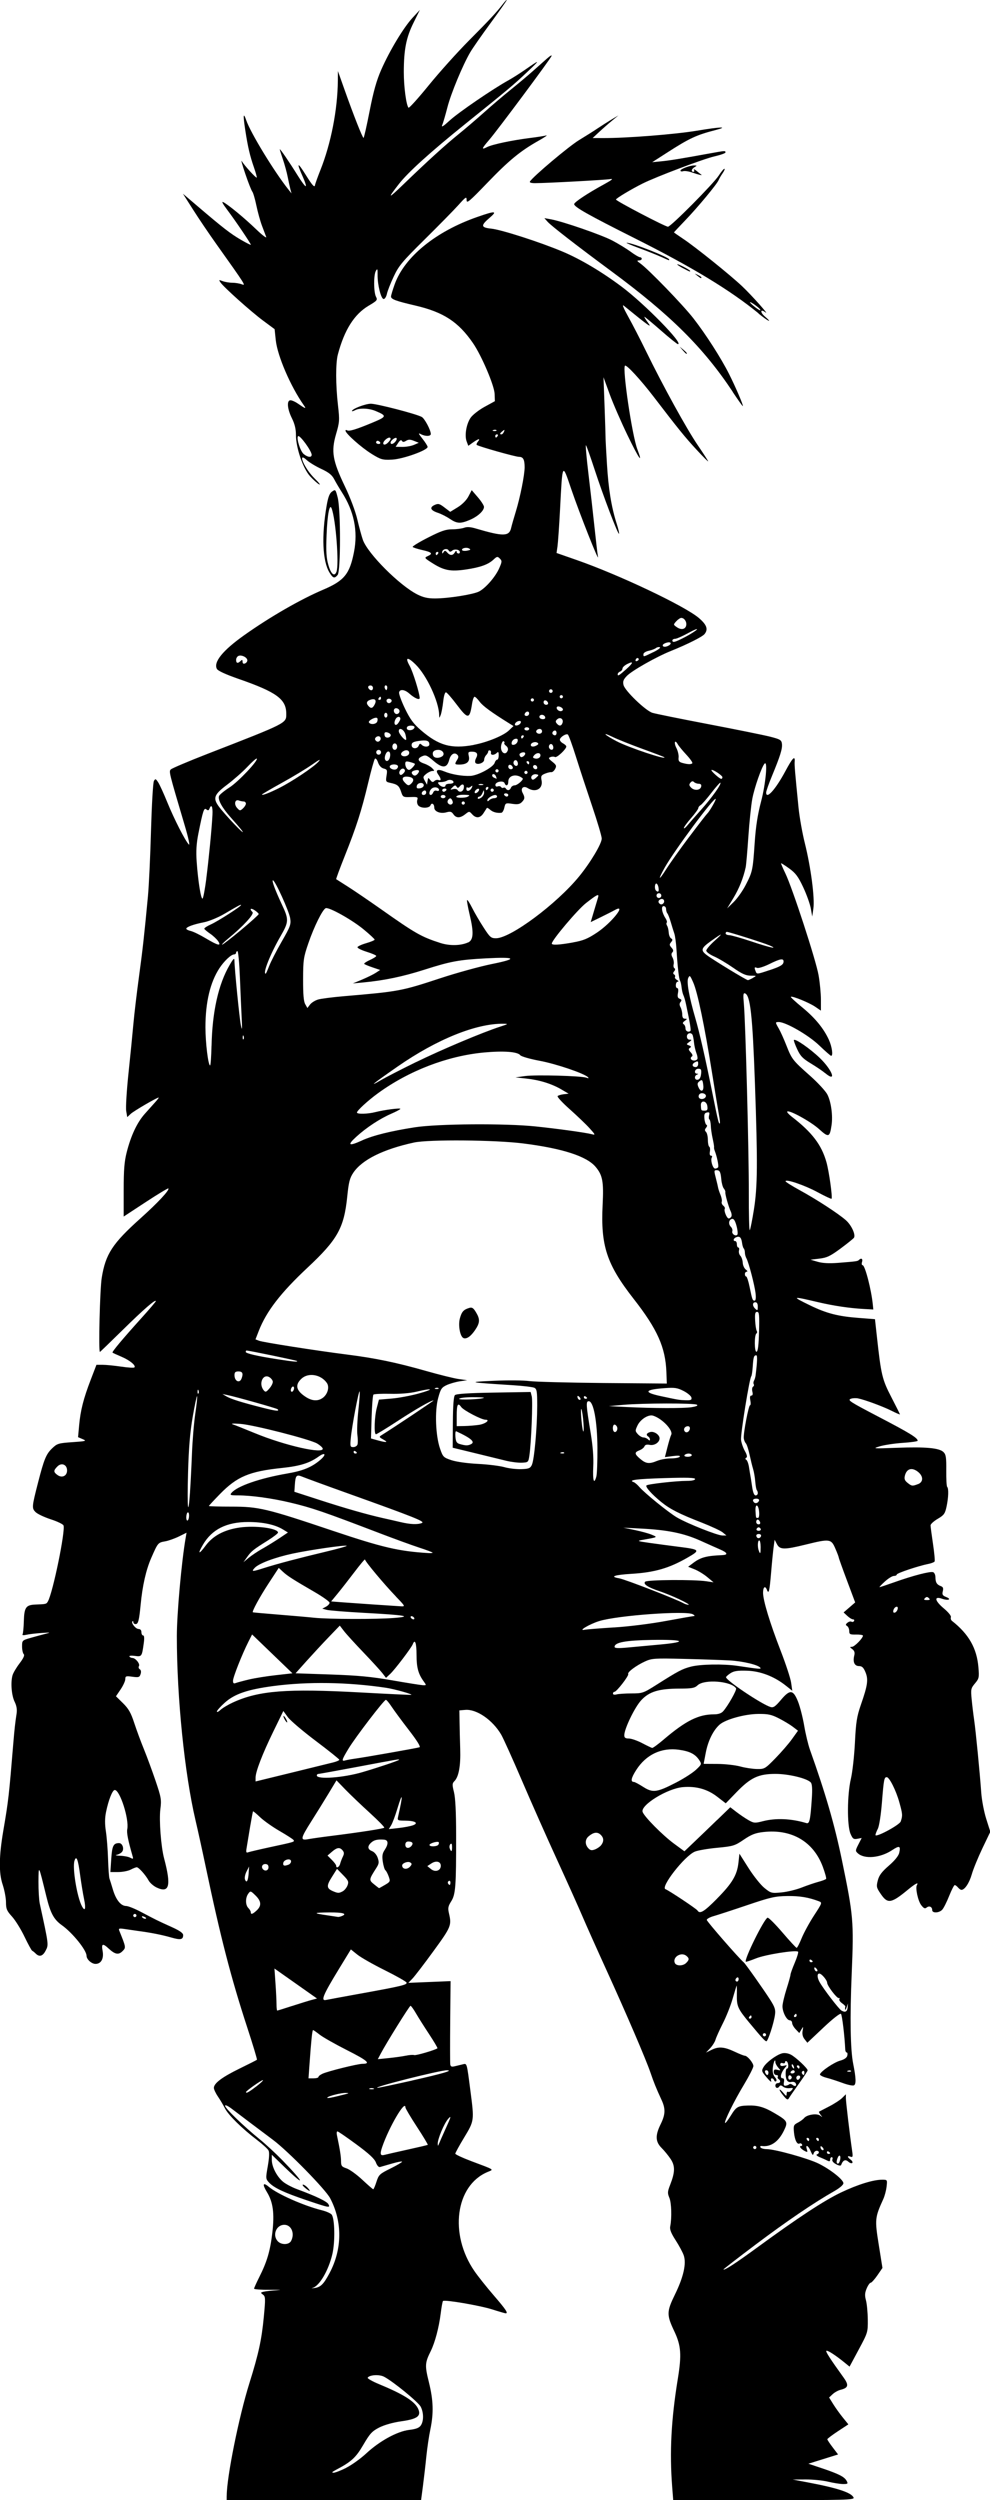<?xml version="1.0" encoding="UTF-8" standalone="no"?>
<!-- Created with Inkscape (http://www.inkscape.org/) -->

<svg
   width="23.955mm"
   height="60.494mm"
   viewBox="0 0 23.955 60.494"
   version="1.1"
   id="svg53492"
   xml:space="preserve"
   inkscape:version="1.2 (dc2aedaf03, 2022-05-15)"
   sodipodi:docname="Stencil punk woman.svg"
   xmlns:inkscape="http://www.inkscape.org/namespaces/inkscape"
   xmlns:sodipodi="http://sodipodi.sourceforge.net/DTD/sodipodi-0.dtd"
   xmlns="http://www.w3.org/2000/svg"
   xmlns:svg="http://www.w3.org/2000/svg"
   xmlns:rdf="http://www.w3.org/1999/02/22-rdf-syntax-ns#"
   xmlns:cc="http://creativecommons.org/ns#"
   xmlns:dc="http://purl.org/dc/elements/1.1/"><title
     id="title53512">Stencil punk woman</title><sodipodi:namedview
     id="namedview53494"
     pagecolor="#ffffff"
     bordercolor="#666666"
     borderopacity="1.0"
     inkscape:showpageshadow="2"
     inkscape:pageopacity="0.0"
     inkscape:pagecheckerboard="0"
     inkscape:deskcolor="#d1d1d1"
     inkscape:document-units="mm"
     showgrid="false"
     inkscape:zoom="0.34520553"
     inkscape:cx="1260.1189"
     inkscape:cy="945.81336"
     inkscape:window-width="1920"
     inkscape:window-height="991"
     inkscape:window-x="-9"
     inkscape:window-y="-9"
     inkscape:window-maximized="1"
     inkscape:current-layer="layer1" /><defs
     id="defs53489" /><g
     inkscape:label="Lager 1"
     inkscape:groupmode="layer"
     id="layer1"
     transform="translate(52.561,123.877)"><path
       style="fill:#000000;stroke-width:0.039"
       d="m -47.075,-63.49 c 8.99e-4,-0.455 0.294,-1.91 0.549,-2.724 0.222,-0.709 0.297,-1.054 0.349,-1.608 0.042,-0.446 0.04,-0.488 -0.022,-0.534 -0.062,-0.046 -0.06,-0.051 0.025,-0.071 0.051,-0.012 0.198,-0.027 0.326,-0.035 0.129,-0.007 0.054,-0.012 -0.166,-0.01 -0.22,0.002 -0.399,-0.01 -0.399,-0.027 2.4e-5,-0.017 0.055,-0.139 0.122,-0.273 0.192,-0.38 0.268,-0.639 0.32,-1.085 0.054,-0.462 0.018,-0.734 -0.129,-0.975 -0.119,-0.195 -0.1,-0.252 0.043,-0.132 0.211,0.178 0.855,0.462 1.289,0.569 0.101,0.025 0.205,0.071 0.231,0.102 0.077,0.093 0.088,0.66 0.018,0.958 -0.094,0.399 -0.316,0.778 -0.483,0.819 -0.037,0.009 -0.015,0.01 0.047,0.002 0.151,-0.019 0.223,-0.09 0.367,-0.36 0.31,-0.581 0.315,-1.243 0.016,-1.813 -0.112,-0.214 -1.016,-1.137 -1.38,-1.41 -0.409,-0.306 -0.826,-0.621 -0.993,-0.749 -0.101,-0.077 -0.17,-0.109 -0.17,-0.079 0,0.06 0.447,0.494 0.832,0.806 0.147,0.119 0.395,0.349 0.553,0.511 0.554,0.571 0.574,0.672 0.028,0.142 l -0.282,-0.274 v 0.127 c 0,0.164 0.121,0.4 0.27,0.525 0.065,0.055 0.219,0.136 0.343,0.182 0.445,0.164 0.72,0.295 0.756,0.362 0.051,0.096 0.024,0.091 -0.521,-0.093 -0.55,-0.186 -0.793,-0.3 -0.914,-0.429 -0.083,-0.089 -0.084,-0.1 -0.031,-0.4 0.035,-0.203 0.041,-0.332 0.017,-0.378 -0.02,-0.038 -0.147,-0.153 -0.28,-0.255 -0.364,-0.278 -0.69,-0.599 -0.773,-0.761 -0.04,-0.079 -0.117,-0.209 -0.171,-0.288 -0.054,-0.079 -0.098,-0.173 -0.098,-0.209 0,-0.112 0.199,-0.261 0.62,-0.467 0.223,-0.109 0.413,-0.205 0.422,-0.214 0.009,-0.009 -0.098,-0.364 -0.237,-0.789 -0.39,-1.193 -0.645,-2.179 -1,-3.87 -0.083,-0.396 -0.195,-0.905 -0.248,-1.13 -0.266,-1.133 -0.453,-2.975 -0.453,-4.459 0,-0.542 0.114,-1.81 0.214,-2.383 l 0.021,-0.122 -0.186,0.092 c -0.102,0.05 -0.251,0.103 -0.331,0.117 -0.173,0.03 -0.176,0.033 -0.336,0.399 -0.127,0.289 -0.214,0.672 -0.258,1.136 -0.036,0.377 -0.059,0.468 -0.121,0.468 -0.03,0 -0.055,-0.02 -0.055,-0.045 0,-0.025 -0.01,-0.035 -0.022,-0.023 -0.039,0.039 0.078,0.186 0.148,0.186 0.043,0 0.069,0.03 0.069,0.078 0,0.043 0.019,0.078 0.041,0.078 0.027,0 0.033,0.065 0.016,0.185 -0.045,0.328 -0.048,0.333 -0.217,0.31 -0.086,-0.012 -0.142,-0.005 -0.13,0.015 0.012,0.019 0.044,0.035 0.072,0.035 0.075,0 0.191,0.144 0.158,0.197 -0.016,0.025 -0.007,0.059 0.02,0.076 0.03,0.019 0.038,0.063 0.02,0.117 -0.025,0.078 -0.046,0.085 -0.199,0.064 -0.155,-0.021 -0.171,-0.016 -0.171,0.058 0,0.045 -0.051,0.156 -0.113,0.248 l -0.113,0.167 0.17,0.167 c 0.135,0.133 0.192,0.232 0.273,0.481 0.057,0.173 0.162,0.459 0.235,0.636 0.072,0.177 0.198,0.519 0.28,0.76 0.137,0.406 0.146,0.456 0.116,0.691 -0.033,0.263 0.016,0.907 0.091,1.188 0.176,0.663 0.128,0.85 -0.181,0.704 -0.075,-0.035 -0.162,-0.112 -0.194,-0.17 -0.074,-0.135 -0.24,-0.32 -0.287,-0.32 -0.02,0 -0.087,0.026 -0.148,0.058 -0.061,0.032 -0.197,0.058 -0.301,0.058 l -0.189,4.42e-4 0.021,-0.318 c 0.021,-0.319 0.052,-0.382 0.189,-0.383 0.083,-7.36e-4 0.131,0.142 0.071,0.213 -0.025,0.03 -0.083,0.062 -0.13,0.071 -0.047,0.009 -0.009,0.019 0.083,0.022 0.092,0.003 0.204,0.024 0.247,0.048 0.068,0.036 0.076,0.032 0.059,-0.029 -0.115,-0.401 -0.149,-0.573 -0.131,-0.664 0.047,-0.244 -0.178,-0.946 -0.303,-0.946 -0.056,0 -0.152,0.242 -0.212,0.538 -0.029,0.144 -0.03,0.286 -0.002,0.468 0.022,0.143 0.045,0.445 0.052,0.67 0.007,0.225 0.022,0.435 0.034,0.468 0.012,0.032 0.05,0.154 0.085,0.272 0.074,0.245 0.192,0.391 0.319,0.391 0.048,0 0.207,0.064 0.354,0.141 0.35,0.186 0.41,0.216 0.743,0.366 0.198,0.089 0.282,0.148 0.282,0.197 0,0.11 -0.063,0.123 -0.283,0.06 -0.239,-0.068 -0.491,-0.118 -0.808,-0.16 -0.054,-0.007 -0.183,-0.026 -0.289,-0.042 -0.178,-0.027 -0.189,-0.024 -0.162,0.044 0.16,0.397 0.161,0.4 0.074,0.487 -0.095,0.095 -0.18,0.08 -0.333,-0.062 -0.147,-0.136 -0.181,-0.123 -0.148,0.057 0.034,0.185 -0.036,0.313 -0.171,0.313 -0.097,0 -0.218,-0.11 -0.218,-0.198 -6.18e-4,-0.135 -0.339,-0.554 -0.594,-0.736 -0.198,-0.141 -0.278,-0.289 -0.379,-0.702 -0.19,-0.777 -0.187,-0.771 -0.19,-0.351 -0.001,0.204 0.013,0.44 0.031,0.526 0.22,1.015 0.218,0.995 0.141,1.143 -0.069,0.133 -0.151,0.156 -0.239,0.068 -0.03,-0.03 -0.068,-0.061 -0.085,-0.068 -0.016,-0.007 -0.1,-0.16 -0.186,-0.34 -0.086,-0.18 -0.222,-0.399 -0.302,-0.487 -0.126,-0.138 -0.146,-0.186 -0.146,-0.347 0,-0.102 -0.037,-0.295 -0.081,-0.428 -0.095,-0.281 -0.089,-0.689 0.018,-1.314 0.122,-0.714 0.135,-0.831 0.24,-2.104 0.028,-0.34 0.047,-0.508 0.079,-0.713 0.016,-0.103 0.002,-0.192 -0.047,-0.292 -0.075,-0.154 -0.1,-0.465 -0.051,-0.639 0.016,-0.058 0.093,-0.188 0.17,-0.289 0.096,-0.126 0.128,-0.197 0.101,-0.224 -0.022,-0.022 -0.04,-0.106 -0.04,-0.187 0,-0.144 0.004,-0.148 0.205,-0.206 0.112,-0.032 0.275,-0.076 0.36,-0.098 0.14,-0.035 0.13,-0.037 -0.097,-0.021 -0.139,0.01 -0.304,0.029 -0.366,0.044 -0.068,0.016 -0.104,0.011 -0.09,-0.011 0.013,-0.02 0.027,-0.165 0.031,-0.321 0.01,-0.333 0.051,-0.391 0.282,-0.4 0.258,-0.009 0.264,-0.011 0.301,-0.077 0.12,-0.214 0.427,-1.708 0.377,-1.837 -0.012,-0.031 -0.15,-0.097 -0.307,-0.148 -0.157,-0.051 -0.324,-0.13 -0.369,-0.175 -0.094,-0.094 -0.091,-0.127 0.061,-0.719 0.142,-0.554 0.194,-0.682 0.334,-0.818 0.127,-0.123 0.154,-0.131 0.496,-0.155 0.331,-0.023 0.352,-0.029 0.249,-0.073 l -0.112,-0.048 0.026,-0.288 c 0.033,-0.362 0.105,-0.645 0.281,-1.103 l 0.138,-0.36 h 0.151 c 0.083,0 0.284,0.02 0.447,0.044 0.162,0.024 0.306,0.033 0.32,0.02 0.045,-0.045 -0.109,-0.173 -0.312,-0.259 -0.111,-0.047 -0.209,-0.092 -0.217,-0.1 -0.019,-0.017 0.246,-0.333 0.706,-0.843 0.188,-0.208 0.342,-0.389 0.342,-0.402 0,-0.058 -0.298,0.201 -0.798,0.693 -0.3,0.295 -0.55,0.536 -0.555,0.536 -0.038,0 -5.01e-4,-1.519 0.044,-1.795 0.093,-0.575 0.259,-0.829 0.939,-1.439 0.418,-0.375 0.709,-0.687 0.673,-0.723 -0.009,-0.009 -0.257,0.14 -0.549,0.332 l -0.532,0.349 v -0.635 c 0,-0.497 0.016,-0.698 0.074,-0.924 0.104,-0.407 0.252,-0.719 0.438,-0.928 0.088,-0.099 0.203,-0.227 0.256,-0.286 0.053,-0.059 0.088,-0.107 0.079,-0.107 -0.045,0 -0.603,0.326 -0.677,0.395 l -0.084,0.079 -0.025,-0.149 c -0.014,-0.082 0.011,-0.491 0.055,-0.909 0.044,-0.418 0.098,-0.961 0.12,-1.208 0.022,-0.246 0.083,-0.755 0.134,-1.13 0.089,-0.657 0.126,-0.984 0.217,-1.948 0.023,-0.246 0.057,-0.959 0.074,-1.584 0.018,-0.625 0.049,-1.167 0.07,-1.204 0.035,-0.062 0.044,-0.059 0.103,0.03 0.036,0.054 0.135,0.272 0.221,0.483 0.166,0.408 0.434,0.933 0.522,1.023 0.03,0.031 -0.011,-0.162 -0.096,-0.448 -0.39,-1.318 -0.39,-1.318 -0.339,-1.37 0.027,-0.027 0.425,-0.196 0.885,-0.375 1.946,-0.757 1.907,-0.738 1.907,-0.972 -3.09e-4,-0.353 -0.234,-0.523 -1.161,-0.845 -0.3,-0.104 -0.493,-0.193 -0.517,-0.238 -0.089,-0.165 0.14,-0.448 0.665,-0.82 0.621,-0.44 1.354,-0.863 1.911,-1.1 0.506,-0.216 0.637,-0.378 0.741,-0.911 0.099,-0.508 0.001,-0.986 -0.297,-1.45 -0.061,-0.096 -0.144,-0.236 -0.183,-0.311 -0.053,-0.102 -0.132,-0.165 -0.313,-0.249 -0.133,-0.062 -0.29,-0.157 -0.349,-0.212 -0.243,-0.225 -0.059,0.202 0.192,0.447 0.103,0.1 0.151,0.163 0.106,0.139 -0.045,-0.024 -0.144,-0.113 -0.221,-0.198 -0.17,-0.188 -0.34,-0.687 -0.34,-0.997 0,-0.145 -0.03,-0.268 -0.097,-0.403 -0.113,-0.226 -0.13,-0.436 -0.035,-0.436 0.034,0 0.109,0.032 0.166,0.071 0.204,0.141 0.226,0.147 0.153,0.044 -0.32,-0.457 -0.635,-1.191 -0.675,-1.57 l -0.028,-0.266 -0.278,-0.206 c -0.296,-0.22 -0.945,-0.801 -1.03,-0.922 -0.047,-0.067 -0.043,-0.07 0.051,-0.034 0.056,0.021 0.161,0.039 0.233,0.039 0.072,0 0.175,0.017 0.228,0.037 0.106,0.04 0.104,0.037 -0.619,-0.98 -0.172,-0.242 -0.424,-0.614 -0.558,-0.826 l -0.245,-0.385 0.36,0.307 c 0.607,0.518 0.787,0.658 1.04,0.806 0.134,0.078 0.243,0.133 0.243,0.122 0,-0.03 -0.376,-0.586 -0.572,-0.846 -0.114,-0.152 -0.144,-0.212 -0.091,-0.183 0.131,0.07 0.509,0.383 0.795,0.658 0.148,0.142 0.255,0.223 0.239,0.18 -0.016,-0.043 -0.063,-0.166 -0.103,-0.273 -0.04,-0.107 -0.101,-0.326 -0.134,-0.485 -0.033,-0.16 -0.078,-0.312 -0.099,-0.337 -0.021,-0.026 -0.098,-0.219 -0.169,-0.43 -0.072,-0.211 -0.11,-0.349 -0.086,-0.308 0.062,0.104 0.345,0.416 0.362,0.399 0.008,-0.008 -0.022,-0.118 -0.066,-0.244 -0.101,-0.291 -0.148,-0.496 -0.212,-0.912 -0.055,-0.36 -0.047,-0.438 0.025,-0.23 0.106,0.306 0.672,1.235 1.018,1.672 l 0.077,0.097 -0.026,-0.097 c -0.014,-0.054 -0.044,-0.189 -0.066,-0.301 -0.022,-0.112 -0.074,-0.303 -0.116,-0.425 -0.042,-0.122 -0.076,-0.231 -0.076,-0.244 0,-0.031 0.232,0.309 0.431,0.629 0.089,0.145 0.177,0.263 0.195,0.263 0.018,0 -0.009,-0.092 -0.059,-0.205 -0.169,-0.377 -0.147,-0.402 0.062,-0.068 0.155,0.249 0.211,0.312 0.222,0.253 0.008,-0.043 0.068,-0.209 0.132,-0.37 0.255,-0.64 0.416,-1.46 0.422,-2.162 l 0.002,-0.234 0.166,0.468 c 0.215,0.606 0.429,1.149 0.454,1.149 0.011,-3e-5 0.077,-0.292 0.147,-0.65 0.094,-0.48 0.168,-0.742 0.282,-1.001 0.206,-0.467 0.541,-1.022 0.758,-1.256 l 0.176,-0.19 -0.154,0.312 c -0.177,0.357 -0.234,0.649 -0.235,1.192 -2.8e-4,0.354 0.059,0.8 0.114,0.863 0.014,0.016 0.235,-0.229 0.491,-0.544 0.256,-0.315 0.694,-0.802 0.972,-1.082 0.504,-0.507 0.662,-0.677 0.828,-0.891 0.048,-0.062 0.087,-0.102 0.087,-0.089 0,0.013 -0.177,0.264 -0.392,0.558 -0.216,0.294 -0.438,0.613 -0.493,0.708 -0.182,0.311 -0.466,0.995 -0.552,1.332 -0.047,0.182 -0.102,0.373 -0.124,0.424 -0.029,0.069 0.019,0.04 0.182,-0.109 0.212,-0.194 1.042,-0.762 1.415,-0.968 0.098,-0.054 0.284,-0.173 0.413,-0.262 0.367,-0.256 0.372,-0.249 0.039,0.065 -0.325,0.307 -0.444,0.407 -1.5,1.257 -0.839,0.676 -1.38,1.165 -1.6,1.449 -0.284,0.365 -0.264,0.368 0.105,0.012 0.597,-0.576 1.017,-0.957 1.329,-1.21 0.166,-0.134 0.451,-0.378 0.633,-0.541 0.182,-0.163 0.471,-0.409 0.643,-0.547 0.171,-0.138 0.408,-0.337 0.526,-0.442 0.118,-0.105 0.274,-0.244 0.348,-0.309 0.073,-0.065 0.124,-0.093 0.112,-0.063 -0.03,0.077 -1.316,1.806 -1.51,2.03 -0.185,0.214 -0.196,0.249 -0.05,0.174 0.125,-0.064 0.599,-0.164 1.041,-0.22 0.171,-0.021 0.346,-0.049 0.39,-0.061 0.043,-0.012 -0.04,0.045 -0.185,0.127 -0.442,0.249 -0.718,0.476 -1.241,1.02 -0.436,0.453 -0.501,0.508 -0.501,0.419 0,-0.095 -0.015,-0.086 -0.202,0.122 -0.111,0.123 -0.477,0.496 -0.813,0.828 -0.541,0.535 -0.627,0.637 -0.748,0.896 -0.076,0.161 -0.15,0.349 -0.165,0.419 -0.015,0.07 -0.05,0.127 -0.079,0.127 -0.064,0 -0.15,-0.343 -0.147,-0.582 0.002,-0.149 -0.004,-0.164 -0.042,-0.098 -0.057,0.098 -0.054,0.519 0.004,0.627 0.041,0.076 0.026,0.094 -0.177,0.214 -0.35,0.207 -0.589,0.586 -0.747,1.183 -0.054,0.204 -0.053,0.737 0.003,1.224 0.042,0.365 0.039,0.409 -0.047,0.704 -0.121,0.42 -0.084,0.637 0.216,1.264 0.131,0.273 0.254,0.602 0.3,0.799 0.043,0.184 0.103,0.405 0.134,0.493 0.118,0.333 0.887,1.104 1.319,1.321 0.143,0.072 0.254,0.097 0.429,0.096 0.323,-9.5e-4 0.921,-0.096 1.062,-0.168 0.161,-0.083 0.396,-0.353 0.488,-0.561 0.07,-0.159 0.072,-0.18 0.016,-0.236 -0.056,-0.056 -0.069,-0.054 -0.15,0.022 -0.131,0.123 -0.321,0.191 -0.675,0.243 -0.371,0.054 -0.527,0.024 -0.816,-0.16 -0.185,-0.118 -0.19,-0.125 -0.107,-0.163 0.136,-0.061 0.106,-0.096 -0.128,-0.148 -0.119,-0.027 -0.224,-0.061 -0.233,-0.076 -0.009,-0.015 0.159,-0.118 0.374,-0.227 0.312,-0.159 0.429,-0.199 0.581,-0.199 0.105,0 0.235,-0.017 0.289,-0.037 0.069,-0.026 0.155,-0.021 0.285,0.018 0.665,0.196 0.807,0.194 0.854,-0.016 0.012,-0.055 0.063,-0.233 0.113,-0.396 0.105,-0.343 0.213,-0.884 0.213,-1.07 0,-0.186 -0.035,-0.252 -0.134,-0.252 -0.089,0 -0.991,-0.255 -1.026,-0.29 -0.011,-0.011 0.003,-0.046 0.03,-0.079 0.069,-0.084 0.014,-0.074 -0.12,0.021 l -0.113,0.081 -0.04,-0.106 c -0.054,-0.143 -0.009,-0.418 0.095,-0.572 0.047,-0.069 0.197,-0.187 0.336,-0.264 l 0.252,-0.138 -0.006,-0.175 c -0.006,-0.201 -0.314,-0.924 -0.523,-1.229 -0.354,-0.516 -0.715,-0.752 -1.4,-0.911 -0.468,-0.109 -0.584,-0.152 -0.584,-0.217 0,-0.029 0.041,-0.164 0.09,-0.301 0.239,-0.659 0.989,-1.271 1.987,-1.621 0.45,-0.158 0.508,-0.154 0.306,0.019 -0.217,0.186 -0.209,0.234 0.042,0.26 0.246,0.025 1.174,0.324 1.72,0.553 0.435,0.182 0.957,0.492 1.439,0.854 0.557,0.418 1.506,1.388 1.358,1.388 -0.019,0 -0.205,-0.149 -0.412,-0.331 -0.208,-0.182 -0.387,-0.331 -0.398,-0.331 -0.011,0 0.028,0.065 0.088,0.145 0.108,0.144 0.014,0.077 -0.589,-0.415 -0.046,-0.037 -0.002,0.069 0.11,0.27 0.102,0.182 0.296,0.559 0.432,0.838 0.406,0.832 0.981,1.876 1.249,2.269 0.138,0.203 0.252,0.379 0.252,0.391 0,0.012 -0.127,-0.115 -0.282,-0.283 -0.274,-0.296 -0.444,-0.505 -1.033,-1.275 -0.317,-0.414 -0.664,-0.791 -0.698,-0.757 -0.067,0.067 0.172,1.688 0.299,2.021 0.148,0.39 0.037,0.231 -0.24,-0.343 -0.154,-0.319 -0.348,-0.765 -0.43,-0.99 l -0.149,-0.409 0.026,0.701 c 0.014,0.386 0.025,0.728 0.024,0.76 -8.83e-4,0.032 0.014,0.321 0.034,0.643 0.037,0.607 0.108,1.04 0.234,1.436 0.041,0.127 0.067,0.239 0.058,0.248 -0.025,0.025 -0.384,-0.92 -0.589,-1.548 -0.102,-0.311 -0.196,-0.578 -0.211,-0.594 -0.015,-0.016 0.012,0.291 0.059,0.682 0.047,0.391 0.114,0.983 0.149,1.315 0.035,0.332 0.072,0.648 0.083,0.701 0.035,0.17 -0.447,-1.049 -0.644,-1.627 -0.223,-0.656 -0.214,-0.672 -0.274,0.478 -0.021,0.407 -0.05,0.812 -0.062,0.899 l -0.023,0.159 0.481,0.168 c 1.035,0.361 2.624,1.115 2.965,1.407 0.19,0.163 0.228,0.272 0.135,0.387 -0.052,0.066 -0.417,0.249 -0.807,0.406 -0.361,0.145 -0.95,0.479 -1.074,0.608 -0.084,0.088 -0.1,0.132 -0.079,0.22 0.034,0.139 0.53,0.617 0.697,0.671 0.068,0.022 0.676,0.145 1.351,0.274 0.675,0.129 1.35,0.266 1.5,0.304 0.245,0.063 0.274,0.081 0.285,0.174 0.014,0.117 -0.041,0.292 -0.242,0.779 -0.077,0.186 -0.14,0.365 -0.14,0.398 0,0.179 0.227,-0.073 0.464,-0.515 0.174,-0.325 0.238,-0.391 0.226,-0.233 -0.007,0.085 0.007,0.245 0.094,1.12 0.023,0.225 0.091,0.611 0.153,0.858 0.145,0.584 0.241,1.317 0.206,1.574 l -0.028,0.198 -0.034,-0.194 c -0.019,-0.107 -0.101,-0.338 -0.183,-0.513 -0.121,-0.259 -0.184,-0.344 -0.338,-0.456 -0.104,-0.075 -0.193,-0.132 -0.199,-0.127 -0.005,0.006 0.041,0.115 0.103,0.243 0.171,0.353 0.739,2.094 0.804,2.464 0.032,0.18 0.057,0.446 0.057,0.593 v 0.266 l -0.139,-0.095 c -0.147,-0.1 -0.561,-0.268 -0.589,-0.24 -0.009,0.009 0.114,0.123 0.274,0.254 0.309,0.253 0.522,0.511 0.648,0.789 0.075,0.166 0.105,0.385 0.053,0.385 -0.014,0 -0.144,-0.114 -0.288,-0.252 -0.256,-0.247 -0.808,-0.566 -0.98,-0.566 -0.087,0 -0.087,0.005 0.004,0.163 0.041,0.071 0.122,0.252 0.181,0.402 0.132,0.336 0.151,0.361 0.574,0.736 0.188,0.167 0.376,0.371 0.418,0.453 0.091,0.178 0.136,0.512 0.101,0.745 -0.044,0.294 -0.07,0.302 -0.302,0.092 -0.202,-0.183 -0.726,-0.471 -0.77,-0.424 -0.012,0.013 0.038,0.069 0.112,0.126 0.486,0.374 0.717,0.676 0.836,1.096 0.064,0.225 0.152,0.859 0.124,0.887 -0.009,0.009 -0.162,-0.063 -0.341,-0.16 -0.306,-0.166 -0.772,-0.325 -0.772,-0.263 0,0.016 0.153,0.112 0.341,0.215 0.408,0.223 0.934,0.565 1.118,0.727 0.135,0.118 0.242,0.351 0.197,0.424 -0.014,0.022 -0.159,0.139 -0.322,0.26 -0.25,0.185 -0.332,0.224 -0.514,0.246 l -0.216,0.026 0.175,0.051 c 0.118,0.034 0.278,0.042 0.487,0.026 0.457,-0.036 0.478,-0.039 0.51,-0.071 0.056,-0.056 0.099,-0.028 0.075,0.049 -0.014,0.043 -0.007,0.078 0.014,0.078 0.058,0 0.212,0.594 0.247,0.955 l 0.012,0.117 -0.234,-0.013 c -0.344,-0.019 -0.727,-0.076 -1.106,-0.165 -0.637,-0.15 -0.649,-0.145 -0.189,0.079 0.397,0.193 0.676,0.265 1.179,0.303 l 0.39,0.03 0.043,0.39 c 0.105,0.961 0.13,1.066 0.352,1.495 0.115,0.222 0.209,0.411 0.209,0.419 0,0.008 -0.088,-0.03 -0.196,-0.084 -0.204,-0.104 -0.649,-0.269 -0.817,-0.303 -0.054,-0.011 -0.131,-0.007 -0.172,0.008 -0.09,0.034 -0.041,0.066 0.659,0.432 0.765,0.399 0.955,0.516 0.955,0.585 0,0.015 -0.162,0.038 -0.36,0.051 -0.198,0.013 -0.448,0.051 -0.555,0.083 -0.187,0.057 -0.171,0.058 0.411,0.036 0.703,-0.026 1.03,0.004 1.13,0.105 0.059,0.059 0.069,0.132 0.066,0.442 -0.002,0.205 0.007,0.384 0.022,0.399 0.039,0.039 0.032,0.256 -0.015,0.477 -0.037,0.172 -0.062,0.207 -0.214,0.296 -0.095,0.056 -0.173,0.127 -0.173,0.158 0,0.031 0.027,0.234 0.059,0.449 0.032,0.216 0.05,0.407 0.039,0.425 -0.011,0.018 -0.077,0.044 -0.147,0.058 -0.246,0.049 -0.769,0.224 -0.769,0.258 0,0.019 -0.032,0.034 -0.07,0.034 -0.039,0 -0.137,0.061 -0.219,0.136 -0.082,0.075 -0.139,0.136 -0.128,0.136 0.012,0 0.176,-0.055 0.365,-0.122 0.449,-0.16 0.864,-0.267 0.933,-0.241 0.03,0.011 0.055,0.067 0.055,0.124 7.36e-4,0.124 0.034,0.178 0.13,0.213 0.055,0.02 0.066,0.051 0.048,0.124 -0.02,0.081 -0.006,0.105 0.084,0.141 0.141,0.056 0.046,0.093 -0.104,0.04 -0.197,-0.069 -0.176,0.049 0.041,0.231 0.114,0.096 0.187,0.185 0.175,0.216 -0.011,0.029 10e-4,0.07 0.027,0.09 0.406,0.319 0.6,0.661 0.639,1.121 0.021,0.248 0.015,0.274 -0.083,0.391 -0.099,0.118 -0.104,0.141 -0.08,0.389 0.014,0.145 0.041,0.369 0.06,0.497 0.039,0.267 0.138,1.284 0.172,1.764 0.013,0.177 0.067,0.462 0.121,0.631 l 0.098,0.309 -0.192,0.401 c -0.105,0.221 -0.221,0.503 -0.256,0.627 -0.06,0.21 -0.171,0.378 -0.251,0.378 -0.019,0 -0.056,-0.026 -0.083,-0.058 -0.027,-0.032 -0.062,-0.058 -0.079,-0.058 -0.017,0 -0.077,0.118 -0.135,0.263 -0.058,0.145 -0.132,0.294 -0.166,0.331 -0.074,0.083 -0.244,0.091 -0.244,0.012 0,-0.08 -0.072,-0.114 -0.134,-0.063 -0.041,0.034 -0.07,0.022 -0.13,-0.055 -0.08,-0.101 -0.149,-0.42 -0.106,-0.489 0.049,-0.08 -0.039,-0.035 -0.212,0.108 -0.409,0.338 -0.495,0.353 -0.66,0.112 -0.107,-0.156 -0.113,-0.181 -0.075,-0.33 0.031,-0.123 0.095,-0.209 0.268,-0.359 0.147,-0.128 0.236,-0.239 0.252,-0.315 0.036,-0.166 0.003,-0.177 -0.175,-0.059 -0.283,0.187 -0.665,0.222 -0.827,0.076 -0.063,-0.057 -0.062,-0.069 0.013,-0.216 l 0.08,-0.156 -0.105,0.02 c -0.091,0.017 -0.113,0.002 -0.166,-0.121 -0.086,-0.201 -0.081,-0.946 0.009,-1.33 0.038,-0.161 0.082,-0.555 0.098,-0.877 0.025,-0.503 0.046,-0.631 0.147,-0.924 0.162,-0.465 0.181,-0.605 0.107,-0.781 -0.046,-0.111 -0.083,-0.146 -0.155,-0.146 -0.109,0 -0.154,-0.098 -0.116,-0.252 0.019,-0.076 0.006,-0.117 -0.047,-0.158 -0.064,-0.048 -0.065,-0.055 -0.008,-0.056 0.062,-0.001 0.266,-0.209 0.266,-0.271 0,-0.016 -0.075,-0.028 -0.166,-0.026 -0.147,0.003 -0.166,-0.006 -0.166,-0.086 0,-0.049 -0.023,-0.103 -0.051,-0.12 -0.04,-0.025 -0.039,-0.041 0.008,-0.08 0.032,-0.027 0.076,-0.038 0.097,-0.025 0.021,0.013 0.049,0.006 0.062,-0.016 0.013,-0.022 0.003,-0.04 -0.024,-0.04 -0.027,0 -0.089,-0.038 -0.138,-0.084 l -0.09,-0.084 0.14,-0.121 0.14,-0.121 -0.199,-0.532 c -0.11,-0.293 -0.199,-0.543 -0.199,-0.557 0,-0.014 -0.037,-0.112 -0.083,-0.217 -0.1,-0.233 -0.135,-0.237 -0.716,-0.094 -0.52,0.128 -0.625,0.126 -0.696,-0.01 l -0.056,-0.107 -0.024,0.175 c -0.013,0.096 -0.041,0.375 -0.061,0.619 -0.038,0.452 -0.057,0.533 -0.101,0.419 -0.042,-0.109 -0.094,-0.071 -0.094,0.068 0,0.188 0.163,0.726 0.426,1.405 0.125,0.323 0.24,0.672 0.254,0.777 l 0.027,0.191 -0.155,-0.123 c -0.283,-0.225 -0.616,-0.352 -0.942,-0.362 -0.227,-0.007 -0.316,0.007 -0.399,0.061 -0.059,0.039 -0.107,0.082 -0.107,0.096 0,0.078 0.864,0.657 1.078,0.722 0.068,0.021 0.116,-0.013 0.251,-0.173 0.219,-0.26 0.297,-0.251 0.414,0.044 0.048,0.121 0.115,0.384 0.149,0.584 0.034,0.201 0.097,0.461 0.139,0.579 0.377,1.057 0.596,1.812 0.773,2.669 0.278,1.345 0.29,1.482 0.237,2.747 -0.045,1.063 -0.032,1.845 0.036,2.182 0.07,0.35 0.075,0.5 0.015,0.523 -0.031,0.012 -0.156,-0.015 -0.278,-0.061 -0.122,-0.045 -0.297,-0.102 -0.388,-0.125 -0.091,-0.024 -0.16,-0.061 -0.153,-0.083 0.025,-0.077 0.343,-0.291 0.491,-0.331 0.096,-0.026 0.157,-0.068 0.17,-0.118 0.011,-0.043 0.005,-0.078 -0.013,-0.078 -0.018,0 -0.034,-0.031 -0.036,-0.068 -0.015,-0.33 -0.076,-0.839 -0.104,-0.867 -0.02,-0.02 -0.196,0.116 -0.424,0.332 l -0.389,0.367 -0.068,-0.086 c -0.045,-0.057 -0.061,-0.125 -0.047,-0.203 0.02,-0.111 0.018,-0.112 -0.03,-0.031 l -0.05,0.085 -0.087,-0.091 c -0.048,-0.05 -0.087,-0.119 -0.087,-0.154 0,-0.034 -0.026,-0.063 -0.057,-0.063 -0.074,0 -0.176,-0.198 -0.176,-0.339 0,-0.06 0.044,-0.248 0.097,-0.416 0.054,-0.169 0.097,-0.326 0.097,-0.35 -7.8e-5,-0.024 0.046,-0.153 0.103,-0.287 0.057,-0.134 0.093,-0.255 0.08,-0.268 -0.048,-0.048 -0.788,0.069 -1.016,0.161 -0.129,0.052 -0.241,0.089 -0.248,0.082 -0.048,-0.048 0.441,-1.037 0.526,-1.066 0.023,-0.008 0.185,0.154 0.36,0.358 0.175,0.205 0.33,0.372 0.344,0.372 0.014,0 0.07,-0.107 0.123,-0.239 0.054,-0.131 0.188,-0.377 0.299,-0.547 0.199,-0.306 0.2,-0.309 0.112,-0.343 -0.246,-0.093 -0.46,-0.129 -0.761,-0.125 -0.293,0.004 -0.405,0.029 -0.974,0.222 -0.354,0.12 -0.717,0.238 -0.808,0.264 -0.091,0.025 -0.166,0.067 -0.166,0.092 0,0.036 0.79,0.943 0.895,1.027 0.039,0.031 0.485,0.663 0.637,0.901 0.117,0.184 0.136,0.244 0.118,0.37 -0.029,0.208 -0.17,0.638 -0.208,0.638 -0.032,0 -0.114,-0.089 -0.41,-0.446 -0.282,-0.34 -0.309,-0.401 -0.304,-0.681 0.003,-0.141 -10e-4,-0.238 -0.008,-0.217 -0.007,0.021 -0.052,0.17 -0.099,0.331 -0.047,0.161 -0.152,0.424 -0.234,0.584 -0.081,0.161 -0.16,0.336 -0.175,0.39 -0.015,0.054 -0.073,0.146 -0.129,0.206 l -0.102,0.108 0.135,-0.067 c 0.172,-0.086 0.307,-0.074 0.562,0.046 0.112,0.053 0.221,0.096 0.242,0.096 0.063,0 0.208,0.175 0.208,0.25 0,0.039 -0.102,0.239 -0.226,0.446 -0.242,0.401 -0.488,0.901 -0.459,0.931 0.01,0.01 0.072,-0.071 0.139,-0.179 0.13,-0.212 0.169,-0.235 0.409,-0.243 0.239,-0.008 0.394,0.035 0.639,0.179 0.327,0.192 0.34,0.215 0.238,0.426 -0.133,0.274 -0.321,0.404 -0.541,0.374 -0.029,-0.004 -0.041,0.011 -0.027,0.034 0.014,0.023 0.082,0.042 0.15,0.042 0.198,4.41e-4 0.998,0.223 1.254,0.349 0.288,0.142 0.599,0.388 0.602,0.475 0.001,0.04 -0.086,0.115 -0.222,0.193 -0.487,0.277 -1.156,0.731 -1.905,1.295 -0.432,0.325 -0.781,0.595 -0.776,0.6 0.026,0.026 0.288,-0.145 0.821,-0.534 0.983,-0.719 1.618,-1.136 2.026,-1.33 0.404,-0.192 0.777,-0.308 0.994,-0.308 0.125,0 0.126,8.84e-4 0.107,0.167 -0.01,0.092 -0.046,0.228 -0.08,0.302 -0.203,0.446 -0.208,0.491 -0.11,1.102 l 0.09,0.564 -0.123,0.179 c -0.068,0.098 -0.141,0.179 -0.162,0.179 -0.021,0 -0.065,0.062 -0.097,0.138 -0.045,0.107 -0.049,0.171 -0.017,0.288 0.022,0.082 0.042,0.291 0.044,0.463 0.003,0.309 4.42e-4,0.319 -0.219,0.727 l -0.222,0.414 -0.123,-0.1 c -0.217,-0.177 -0.416,-0.305 -0.439,-0.282 -0.02,0.02 0.093,0.195 0.416,0.644 0.134,0.186 0.118,0.252 -0.073,0.299 -0.058,0.014 -0.144,0.062 -0.191,0.106 l -0.085,0.08 0.1,0.161 c 0.055,0.089 0.16,0.235 0.233,0.325 l 0.133,0.164 -0.254,0.167 c -0.14,0.092 -0.254,0.179 -0.255,0.193 -4.42e-4,0.014 0.058,0.103 0.13,0.197 l 0.13,0.171 -0.359,0.112 -0.359,0.112 0.328,0.11 c 0.409,0.137 0.544,0.207 0.597,0.305 0.038,0.07 0.029,0.077 -0.086,0.077 -0.07,-4.42e-4 -0.233,-0.026 -0.362,-0.057 -0.129,-0.031 -0.374,-0.055 -0.545,-0.054 l -0.312,0.002 0.37,0.07 c 0.723,0.137 1.058,0.248 1.104,0.369 0.021,0.053 -0.213,0.06 -2.171,0.06 h -2.194 l -0.025,-0.321 c -0.065,-0.84 -0.025,-1.624 0.136,-2.613 0.096,-0.589 0.079,-0.806 -0.086,-1.155 -0.187,-0.395 -0.185,-0.473 0.017,-0.887 0.208,-0.425 0.281,-0.751 0.212,-0.949 -0.026,-0.074 -0.114,-0.238 -0.197,-0.366 -0.108,-0.167 -0.144,-0.26 -0.13,-0.331 0.042,-0.21 0.031,-0.572 -0.02,-0.694 -0.048,-0.113 -0.046,-0.149 0.018,-0.312 0.121,-0.309 0.124,-0.458 0.013,-0.626 -0.054,-0.081 -0.152,-0.202 -0.219,-0.268 -0.151,-0.151 -0.157,-0.303 -0.023,-0.575 0.115,-0.234 0.121,-0.371 0.024,-0.582 -0.135,-0.293 -0.19,-0.43 -0.27,-0.665 -0.109,-0.32 -0.579,-1.416 -1.07,-2.493 -0.225,-0.493 -0.483,-1.071 -0.574,-1.284 -0.091,-0.214 -0.366,-0.827 -0.612,-1.364 -0.246,-0.536 -0.631,-1.404 -0.855,-1.927 -0.224,-0.523 -0.45,-1.023 -0.501,-1.111 -0.208,-0.355 -0.595,-0.622 -0.869,-0.599 l -0.143,0.012 0.004,0.273 c 0.002,0.15 0.009,0.448 0.016,0.662 0.013,0.407 -0.035,0.672 -0.141,0.778 -0.053,0.053 -0.055,0.086 -0.01,0.265 0.034,0.136 0.052,0.48 0.052,1.041 0.002,1.24 -0.013,1.434 -0.119,1.601 -0.075,0.119 -0.084,0.164 -0.054,0.292 0.067,0.289 0.052,0.327 -0.373,0.91 -0.225,0.31 -0.455,0.61 -0.51,0.667 l -0.1,0.104 0.511,-0.021 0.511,-0.021 -0.009,0.97 c -0.005,0.533 -0.004,1.002 0.001,1.042 0.007,0.055 0.032,0.067 0.105,0.049 0.052,-0.013 0.138,-0.034 0.191,-0.046 0.111,-0.027 0.101,-0.063 0.193,0.647 0.093,0.714 0.093,0.716 -0.153,1.123 -0.118,0.195 -0.214,0.371 -0.214,0.39 0,0.019 0.171,0.099 0.38,0.178 0.592,0.223 0.557,0.199 0.399,0.266 -0.776,0.328 -0.931,1.503 -0.317,2.396 0.085,0.124 0.296,0.39 0.47,0.591 0.297,0.345 0.355,0.433 0.286,0.432 -0.016,-4.42e-4 -0.163,-0.043 -0.326,-0.095 -0.296,-0.094 -1.152,-0.241 -1.19,-0.203 -0.011,0.011 -0.036,0.147 -0.055,0.302 -0.043,0.343 -0.139,0.704 -0.242,0.912 -0.14,0.282 -0.144,0.346 -0.044,0.75 0.109,0.441 0.118,0.748 0.035,1.146 -0.033,0.156 -0.076,0.45 -0.097,0.655 -0.02,0.205 -0.058,0.526 -0.082,0.713 l -0.045,0.341 h -2.352 -2.352 l 1.91e-4,-0.107 z m 2.894,-0.677 c 0.133,-0.067 0.35,-0.223 0.482,-0.346 0.321,-0.299 0.751,-0.535 1.04,-0.569 0.162,-0.019 0.239,-0.048 0.28,-0.107 0.073,-0.105 0.072,-0.31 -0.002,-0.454 -0.059,-0.113 -0.67,-0.613 -0.888,-0.726 -0.115,-0.06 -0.353,-0.045 -0.395,0.024 -0.011,0.019 0.115,0.09 0.281,0.159 0.611,0.253 0.878,0.426 0.949,0.615 0.061,0.159 -0.041,0.228 -0.418,0.281 -0.202,0.029 -0.408,0.087 -0.532,0.15 -0.174,0.089 -0.226,0.145 -0.386,0.419 -0.184,0.315 -0.29,0.411 -0.675,0.613 -0.08,0.042 -0.095,0.062 -0.048,0.063 0.038,8.84e-4 0.178,-0.053 0.312,-0.12 z m -1.337,-5.486 c 0.096,-0.18 0.008,-0.392 -0.164,-0.392 -0.194,0 -0.294,0.248 -0.16,0.396 0.086,0.095 0.272,0.093 0.324,-0.004 z m 2.066,-1.432 c 0.055,-0.171 0.077,-0.192 0.338,-0.321 0.154,-0.076 0.281,-0.151 0.282,-0.165 0.002,-0.015 -0.107,0.005 -0.241,0.044 -0.134,0.039 -0.267,0.077 -0.295,0.085 -0.03,0.008 -0.071,-0.039 -0.097,-0.11 -0.033,-0.089 -0.165,-0.212 -0.472,-0.438 -0.235,-0.173 -0.441,-0.315 -0.459,-0.315 -0.017,0 -0.023,0.039 -0.013,0.088 0.073,0.347 0.1,0.518 0.1,0.632 0,0.115 0.017,0.137 0.133,0.175 0.073,0.024 0.244,0.147 0.38,0.274 0.136,0.127 0.255,0.231 0.266,0.232 0.011,8.84e-4 0.046,-0.081 0.078,-0.181 z m 0.74,-0.776 c 0.268,-0.059 0.494,-0.112 0.502,-0.118 0.008,-0.006 -0.11,-0.203 -0.263,-0.437 -0.153,-0.234 -0.278,-0.445 -0.278,-0.469 0,-0.201 -0.398,0.477 -0.562,0.957 -0.059,0.172 -0.046,0.219 0.053,0.192 0.034,-0.009 0.28,-0.066 0.548,-0.125 z m 8.454,-0.054 c 0,-0.021 -0.018,-0.039 -0.039,-0.039 -0.021,0 -0.039,0.018 -0.039,0.039 0,0.021 0.018,0.039 0.039,0.039 0.021,0 0.039,-0.018 0.039,-0.039 z m -7.514,-0.468 c 0.128,-0.282 0.136,-0.316 0.056,-0.226 -0.099,0.111 -0.259,0.494 -0.253,0.607 0.003,0.054 0.007,0.056 0.025,0.008 0.012,-0.032 0.09,-0.207 0.172,-0.39 z m -2.44,-0.819 c 0.098,-0.025 0.102,-0.031 0.027,-0.034 -0.114,-0.005 -0.431,0.074 -0.456,0.113 -0.017,0.027 0.106,0.004 0.429,-0.079 z m -2.158,-0.182 c 0.104,-0.079 0.181,-0.151 0.172,-0.161 -0.017,-0.017 -0.41,0.259 -0.41,0.288 0,0.04 0.063,0.006 0.238,-0.128 z m 2.849,0.04 c -0.027,-0.011 -0.071,-0.011 -0.097,0 -0.027,0.011 -0.005,0.02 0.049,0.02 0.054,0 0.075,-0.009 0.049,-0.02 z m 0.931,-0.192 c 0.748,-0.169 1.007,-0.245 0.844,-0.248 -0.163,-0.003 -1.821,0.416 -1.682,0.425 0.025,0.002 0.402,-0.078 0.838,-0.176 z m -2.265,-0.087 c 0,-0.018 0.044,-0.053 0.098,-0.077 0.14,-0.064 0.852,-0.24 0.968,-0.24 0.211,0 0.12,-0.08 -0.375,-0.33 -0.284,-0.144 -0.581,-0.312 -0.66,-0.374 -0.079,-0.062 -0.152,-0.113 -0.162,-0.113 -0.019,0 -0.045,0.247 -0.086,0.828 l -0.024,0.341 h 0.12 c 0.066,0 0.12,-0.015 0.12,-0.033 z m 12.885,-0.147 c -0.013,-0.013 -0.047,-0.014 -0.075,-0.003 -0.031,0.012 -0.022,0.022 0.024,0.024 0.041,0.002 0.064,-0.007 0.051,-0.02 z m -10.767,-0.367 c 0.083,-0.018 0.172,-0.024 0.199,-0.014 0.04,0.015 0.514,-0.124 0.562,-0.165 0.008,-0.007 -0.081,-0.158 -0.198,-0.336 -0.117,-0.177 -0.262,-0.406 -0.321,-0.508 -0.059,-0.102 -0.119,-0.185 -0.133,-0.184 -0.025,0.001 -0.585,0.9 -0.72,1.157 l -0.071,0.135 0.266,-0.027 c 0.146,-0.015 0.334,-0.041 0.417,-0.059 z m 8.712,-0.506 c 0,-0.021 -0.018,-0.039 -0.039,-0.039 -0.021,0 -0.039,0.018 -0.039,0.039 0,0.021 0.018,0.039 0.039,0.039 0.021,0 0.039,-0.018 0.039,-0.039 z m -0.351,-0.429 c 0,-0.021 -0.008,-0.039 -0.017,-0.039 -0.009,0 -0.028,0.018 -0.041,0.039 -0.013,0.021 -0.005,0.039 0.017,0.039 0.023,0 0.041,-0.018 0.041,-0.039 z m 1.091,-0.039 c 0,-0.021 -0.008,-0.039 -0.017,-0.039 -0.009,0 -0.028,0.018 -0.041,0.039 -0.013,0.021 -0.005,0.039 0.017,0.039 0.023,0 0.041,-0.018 0.041,-0.039 z m 1.235,-0.198 0.008,-0.094 -0.033,0.097 c -0.018,0.054 -0.035,0.075 -0.037,0.049 -0.002,-0.027 4.41e-4,-0.057 0.006,-0.067 0.005,-0.01 -0.03,-0.047 -0.079,-0.081 -0.049,-0.034 -0.078,-0.079 -0.065,-0.099 0.013,-0.02 0.006,-0.032 -0.015,-0.027 -0.044,0.012 -0.279,-0.296 -0.281,-0.369 -0.002,-0.065 -0.136,-0.224 -0.19,-0.224 -0.057,0 -0.054,0.098 0.006,0.205 0.096,0.171 0.466,0.653 0.529,0.69 0.093,0.054 0.142,0.028 0.151,-0.08 z m -13.441,-0.031 c 0.189,-0.061 0.401,-0.127 0.472,-0.146 l 0.129,-0.034 -0.515,-0.363 -0.515,-0.363 0.025,0.359 c 0.014,0.197 0.025,0.426 0.025,0.509 0,0.082 0.008,0.15 0.017,0.15 0.009,0 0.172,-0.05 0.36,-0.112 z m 1.648,-0.298 c 0.999,-0.181 1.136,-0.214 1.12,-0.267 -0.007,-0.024 -0.243,-0.158 -0.524,-0.298 -0.281,-0.139 -0.581,-0.31 -0.667,-0.379 l -0.157,-0.126 -0.296,0.485 c -0.377,0.618 -0.439,0.768 -0.305,0.738 0.037,-0.008 0.41,-0.077 0.828,-0.153 z m 9.155,-0.353 c 0,-0.033 -0.018,-0.05 -0.039,-0.037 -0.021,0.013 -0.039,0.041 -0.039,0.061 0,0.02 0.018,0.037 0.039,0.037 0.021,0 0.039,-0.027 0.039,-0.061 z m 1.877,-0.259 c -0.028,-0.028 -0.046,-0.03 -0.046,-0.006 0,0.052 0.046,0.098 0.072,0.072 0.011,-0.011 -5.89e-4,-0.041 -0.026,-0.066 z m -3.146,-0.131 c 0.076,-0.076 0.077,-0.111 0.005,-0.171 -0.123,-0.102 -0.337,0.025 -0.282,0.168 0.031,0.081 0.197,0.083 0.277,0.003 z m 3.061,-0.034 c 0,-0.009 -0.018,-0.028 -0.039,-0.041 -0.021,-0.013 -0.039,-0.005 -0.039,0.017 0,0.023 0.018,0.041 0.039,0.041 0.021,0 0.039,-0.008 0.039,-0.017 z m -16.129,-1.05 c 0,-0.008 -0.027,-0.026 -0.06,-0.039 -0.035,-0.013 -0.05,-0.007 -0.037,0.015 0.023,0.037 0.097,0.055 0.097,0.023 z m -0.234,-0.063 c 0,-0.021 -0.018,-0.039 -0.039,-0.039 -0.021,0 -0.039,0.018 -0.039,0.039 0,0.021 0.018,0.039 0.039,0.039 0.021,0 0.039,-0.018 0.039,-0.039 z m 4.964,0.015 c 0.151,-0.058 0.034,-0.093 -0.299,-0.09 -0.393,0.003 -0.404,0.019 -0.048,0.07 0.128,0.019 0.245,0.036 0.259,0.039 0.014,0.003 0.054,-0.006 0.088,-0.019 z m -2.054,-0.139 c 0.121,-0.114 0.112,-0.223 -0.031,-0.363 -0.116,-0.113 -0.121,-0.115 -0.174,-0.041 -0.072,0.099 -0.071,0.274 0.003,0.347 0.032,0.032 0.058,0.077 0.058,0.1 0,0.064 0.044,0.05 0.144,-0.043 z m 11.137,-0.284 c 0.37,-0.374 0.487,-0.571 0.52,-0.876 l 0.023,-0.212 0.222,0.35 c 0.122,0.192 0.295,0.409 0.384,0.48 0.156,0.126 0.172,0.13 0.411,0.107 0.137,-0.013 0.358,-0.066 0.492,-0.119 0.134,-0.053 0.318,-0.115 0.408,-0.139 0.09,-0.024 0.172,-0.055 0.181,-0.071 0.009,-0.015 -0.027,-0.146 -0.08,-0.29 -0.227,-0.612 -0.755,-0.921 -1.441,-0.842 -0.192,0.022 -0.29,0.06 -0.473,0.185 -0.218,0.148 -0.255,0.159 -0.643,0.196 -0.226,0.021 -0.469,0.063 -0.54,0.093 -0.248,0.104 -0.84,0.862 -0.71,0.909 0.083,0.03 0.748,0.473 0.774,0.515 0.057,0.093 0.158,0.032 0.473,-0.286 z m -15.315,0.009 c -0.028,-0.134 -0.071,-0.401 -0.097,-0.594 -0.048,-0.37 -0.09,-0.473 -0.135,-0.331 -0.054,0.17 0.062,0.878 0.181,1.1 0.076,0.142 0.1,0.059 0.051,-0.175 z m 6.259,-0.187 c 0.042,-0.023 0.095,-0.087 0.116,-0.143 0.034,-0.09 0.021,-0.119 -0.108,-0.251 l -0.146,-0.15 -0.127,0.202 c -0.136,0.215 -0.128,0.276 0.045,0.346 0.108,0.044 0.131,0.043 0.22,-0.004 z m 1.022,-0.155 c 0.129,-0.076 0.133,-0.085 0.09,-0.205 -0.025,-0.069 -0.06,-0.136 -0.08,-0.15 -0.019,-0.014 -0.047,-0.105 -0.062,-0.203 -0.021,-0.14 -0.012,-0.202 0.044,-0.286 0.098,-0.149 0.092,-0.243 -0.016,-0.251 -0.159,-0.011 -0.238,0.007 -0.31,0.072 -0.096,0.087 -0.088,0.164 0.022,0.206 0.053,0.02 0.112,0.089 0.136,0.161 0.037,0.107 0.032,0.144 -0.033,0.246 -0.18,0.282 -0.182,0.292 -0.057,0.394 0.063,0.051 0.118,0.094 0.122,0.095 0.004,7.36e-4 0.068,-0.034 0.142,-0.078 z m 1.584,-0.059 c 0,-0.033 -0.018,-0.05 -0.04,-0.036 -0.022,0.013 -0.03,0.041 -0.017,0.061 0.033,0.054 0.057,0.044 0.057,-0.024 z m -4.883,-0.222 0.012,-0.165 -0.063,0.123 c -0.035,0.068 -0.051,0.154 -0.037,0.191 0.038,0.1 0.075,0.038 0.089,-0.149 z m 4.65,-0.182 c 0,-0.104 -0.112,-0.132 -0.227,-0.057 l -0.099,0.065 0.089,0.072 c 0.104,0.084 0.237,0.039 0.237,-0.08 z m -4.169,0.036 c 0,-0.052 -0.026,-0.078 -0.078,-0.078 -0.075,0 -0.106,0.076 -0.052,0.13 0.054,0.054 0.13,0.023 0.13,-0.052 z m 3.431,-0.022 c 0.042,-0.051 0.042,-0.067 -0.003,-0.095 -0.056,-0.035 -0.194,0.018 -0.194,0.073 0,0.096 0.125,0.109 0.197,0.022 z m -1.697,-0.065 c 0.013,-0.048 0.044,-0.127 0.067,-0.174 0.032,-0.065 0.03,-0.101 -0.007,-0.146 -0.069,-0.083 -0.135,-0.075 -0.259,0.032 l -0.107,0.092 0.105,0.105 c 0.058,0.058 0.105,0.121 0.105,0.142 0,0.073 0.073,0.035 0.097,-0.05 z m -1.25,0.025 c 0.034,-0.013 0.062,-0.049 0.062,-0.081 0,-0.082 -0.171,-0.049 -0.188,0.036 -0.014,0.071 0.023,0.084 0.126,0.045 z m -0.438,-0.426 c 0.587,-0.126 0.587,-0.126 0.56,-0.171 -0.012,-0.02 -0.162,-0.116 -0.332,-0.215 -0.171,-0.098 -0.384,-0.249 -0.474,-0.334 -0.09,-0.086 -0.168,-0.151 -0.174,-0.145 -0.006,0.006 -0.038,0.177 -0.072,0.38 -0.034,0.203 -0.071,0.429 -0.083,0.502 -0.018,0.107 -0.011,0.128 0.037,0.109 0.032,-0.012 0.275,-0.069 0.538,-0.126 z m 4.395,-0.006 c 0,-0.072 -0.013,-0.093 -0.04,-0.065 -0.022,0.022 -0.029,0.069 -0.015,0.105 0.036,0.094 0.056,0.08 0.056,-0.04 z m 3.609,-0.042 c 0.071,-0.094 0.065,-0.18 -0.019,-0.256 -0.077,-0.07 -0.171,-0.055 -0.288,0.046 -0.085,0.073 -0.088,0.194 -0.006,0.284 0.049,0.054 0.083,0.061 0.162,0.031 0.055,-0.021 0.123,-0.068 0.151,-0.105 z m 2.806,-0.608 0.318,-0.308 0.149,0.115 c 0.082,0.063 0.213,0.152 0.29,0.196 0.132,0.075 0.155,0.077 0.349,0.027 0.314,-0.081 0.686,-0.065 1.055,0.046 0.074,0.022 0.095,-0.074 0.13,-0.601 0.015,-0.219 0.007,-0.343 -0.023,-0.38 -0.083,-0.1 -0.533,-0.21 -0.858,-0.21 -0.408,0 -0.599,0.089 -0.94,0.441 l -0.262,0.271 -0.207,-0.16 c -0.237,-0.183 -0.508,-0.259 -0.829,-0.232 -0.374,0.031 -1.029,0.434 -0.976,0.599 0.036,0.113 0.484,0.566 0.763,0.771 l 0.249,0.183 0.237,-0.226 c 0.13,-0.124 0.38,-0.364 0.555,-0.534 z m -7.395,0.625 c 0.051,-0.062 0.02,-0.104 -0.079,-0.104 -0.045,0 -0.071,0.028 -0.071,0.078 0,0.089 0.086,0.103 0.151,0.026 z m 0.65,-0.028 c 0.014,-0.023 0.017,-0.05 0.007,-0.06 -0.03,-0.03 -0.223,0.029 -0.223,0.067 0,0.049 0.185,0.043 0.216,-0.007 z m -2.573,-0.214 c 0.662,-0.083 1.24,-0.172 1.263,-0.196 0.012,-0.012 -0.145,-0.172 -0.348,-0.357 -0.203,-0.185 -0.468,-0.438 -0.589,-0.562 l -0.219,-0.227 -0.194,0.322 c -0.107,0.177 -0.293,0.478 -0.414,0.668 -0.266,0.42 -0.275,0.471 -0.074,0.433 0.08,-0.015 0.339,-0.052 0.575,-0.081 z m 13.76,-0.347 c 0.048,-0.142 0.046,-0.178 -0.033,-0.461 -0.078,-0.285 -0.242,-0.611 -0.305,-0.611 -0.062,0 -0.072,0.052 -0.116,0.6 -0.025,0.316 -0.067,0.584 -0.1,0.649 -0.032,0.061 -0.057,0.129 -0.057,0.151 0,0.07 0.582,-0.242 0.611,-0.328 z m -11.8,0.092 c 0.144,-0.055 0.044,-0.111 -0.198,-0.112 -0.172,-5.89e-4 -0.184,-0.007 -0.166,-0.088 0.126,-0.552 0.117,-0.642 -0.018,-0.195 -0.05,0.166 -0.117,0.344 -0.148,0.395 l -0.057,0.093 0.242,-0.027 c 0.133,-0.015 0.288,-0.045 0.344,-0.066 z m 6.365,-1.034 c 0.186,-0.096 0.402,-0.235 0.481,-0.309 0.139,-0.131 0.141,-0.138 0.08,-0.231 -0.097,-0.148 -0.229,-0.216 -0.49,-0.253 -0.425,-0.06 -0.797,0.116 -1.036,0.489 -0.126,0.197 -0.143,0.29 -0.054,0.29 0.019,0 0.119,0.053 0.222,0.119 0.233,0.149 0.33,0.136 0.797,-0.105 z m -8.296,-0.487 c 0.08,-0.02 0.146,-0.049 0.146,-0.064 0,-0.015 -0.256,-0.22 -0.568,-0.455 -0.312,-0.235 -0.617,-0.494 -0.677,-0.576 l -0.109,-0.149 -0.243,0.498 c -0.265,0.544 -0.429,0.971 -0.429,1.115 v 0.092 l 0.867,-0.212 c 0.477,-0.117 0.933,-0.229 1.013,-0.249 z m -1.179,-1.046 c -0.023,-0.043 -0.033,-0.078 -0.022,-0.078 0.011,0 0.038,0.035 0.061,0.078 0.023,0.043 0.033,0.078 0.022,0.078 -0.011,0 -0.038,-0.035 -0.061,-0.078 z m 1.89,1.28 c 0.388,-0.114 0.854,-0.271 0.877,-0.295 0.023,-0.025 0.013,-0.023 -1.065,0.18 -0.468,0.088 -0.867,0.16 -0.886,0.16 -0.019,0 -0.035,0.017 -0.035,0.037 0,0.103 0.646,0.055 1.11,-0.082 z m 9.988,-0.335 c 0.142,-0.145 0.323,-0.354 0.402,-0.465 l 0.144,-0.201 -0.124,-0.095 c -0.068,-0.052 -0.221,-0.144 -0.339,-0.204 -0.18,-0.092 -0.26,-0.109 -0.5,-0.107 -0.327,0.003 -0.793,0.133 -0.935,0.26 -0.154,0.138 -0.278,0.391 -0.333,0.676 l -0.052,0.272 0.335,0.002 c 0.184,0.001 0.432,0.029 0.55,0.061 0.118,0.033 0.3,0.06 0.404,0.062 0.184,0.003 0.198,-0.005 0.448,-0.261 z m -10.164,0.009 c 0.294,-0.043 1.497,-0.255 1.551,-0.274 0.034,-0.011 -0.054,-0.154 -0.257,-0.417 -0.17,-0.22 -0.357,-0.474 -0.417,-0.565 -0.06,-0.091 -0.122,-0.166 -0.139,-0.166 -0.045,0 -0.736,0.903 -0.904,1.181 -0.164,0.271 -0.176,0.313 -0.078,0.285 0.037,-0.011 0.147,-0.031 0.243,-0.045 z m 7.466,-0.467 c 0.533,-0.452 0.838,-0.604 1.214,-0.604 0.099,0 0.175,-0.025 0.218,-0.073 0.115,-0.127 0.336,-0.519 0.314,-0.555 -0.108,-0.176 -0.766,-0.229 -0.93,-0.076 -0.073,0.069 -0.136,0.08 -0.434,0.081 -0.505,7.36e-4 -0.74,0.072 -0.935,0.286 -0.157,0.172 -0.406,0.689 -0.406,0.843 0,0.06 0.026,0.079 0.11,0.079 0.06,0 0.205,0.05 0.321,0.111 0.116,0.061 0.226,0.114 0.244,0.117 0.018,0.003 0.146,-0.091 0.285,-0.209 z m -10.423,-0.894 c 0.621,-0.284 1.301,-0.337 3.075,-0.24 0.633,0.035 1.185,0.061 1.227,0.059 0.087,-0.004 -0.395,-0.141 -0.605,-0.172 -0.933,-0.138 -1.887,-0.152 -2.722,-0.042 -0.627,0.083 -0.941,0.191 -1.177,0.402 -0.106,0.095 -0.192,0.192 -0.192,0.215 0,0.023 0.04,0.005 0.088,-0.04 0.048,-0.045 0.186,-0.127 0.305,-0.182 z m 9.64,-0.216 c 0.264,-4.42e-4 0.287,-0.009 0.597,-0.205 0.532,-0.337 0.624,-0.386 0.835,-0.442 0.231,-0.061 0.792,-0.071 1.137,-0.019 0.517,0.077 0.57,0.082 0.549,0.048 -0.045,-0.072 -0.421,-0.163 -0.752,-0.181 -0.188,-0.01 -0.684,-0.027 -1.102,-0.037 -0.702,-0.017 -0.773,-0.013 -0.934,0.06 -0.214,0.097 -0.438,0.263 -0.411,0.306 0.023,0.038 -0.281,0.431 -0.333,0.431 -0.02,0 -0.036,0.02 -0.036,0.043 0,0.026 0.035,0.034 0.088,0.02 0.048,-0.013 0.211,-0.024 0.362,-0.024 z m -5.024,-0.283 c -0.137,-0.186 -0.179,-0.34 -0.179,-0.651 0,-0.288 -0.038,-0.395 -0.091,-0.257 -0.034,0.088 -0.435,0.616 -0.547,0.72 l -0.101,0.094 -0.087,-0.113 c -0.048,-0.062 -0.255,-0.289 -0.46,-0.503 -0.205,-0.214 -0.418,-0.448 -0.472,-0.519 l -0.099,-0.129 -0.274,0.285 c -0.151,0.157 -0.391,0.417 -0.535,0.577 l -0.261,0.292 0.85,0.029 c 0.663,0.023 0.991,0.054 1.493,0.142 0.354,0.062 0.684,0.114 0.735,0.117 0.089,0.004 0.09,0.001 0.028,-0.083 z m -4.231,-0.055 c 0.139,-0.033 0.432,-0.08 0.651,-0.104 l 0.398,-0.045 -0.488,-0.47 -0.488,-0.47 -0.09,0.178 c -0.154,0.306 -0.372,0.857 -0.372,0.942 0,0.062 0.017,0.075 0.068,0.055 0.037,-0.014 0.182,-0.053 0.321,-0.086 z m 9.954,-0.846 c 0.682,-0.063 0.569,-0.124 -0.208,-0.111 -0.638,0.011 -0.902,0.06 -0.902,0.168 0,0.034 0.084,0.038 0.321,0.016 0.177,-0.016 0.532,-0.049 0.789,-0.073 z m -1.13,-0.412 c 0.357,-0.022 0.895,-0.089 1.26,-0.157 0.35,-0.065 0.657,-0.118 0.682,-0.119 0.025,-7.36e-4 0.013,-0.02 -0.027,-0.043 -0.161,-0.093 -1.822,0.027 -2.266,0.164 -0.239,0.074 -0.531,0.249 -0.351,0.21 0.043,-0.009 0.358,-0.034 0.701,-0.056 z m -5.318,-0.23 c 0.467,-0.037 0.276,-0.07 -0.71,-0.123 -0.444,-0.024 -0.856,-0.057 -0.916,-0.073 l -0.108,-0.029 0.088,-0.047 c 0.048,-0.026 0.088,-0.069 0.088,-0.096 0,-0.027 -0.162,-0.143 -0.36,-0.258 -0.526,-0.305 -0.661,-0.391 -0.771,-0.494 l -0.099,-0.092 -0.248,0.379 c -0.214,0.327 -0.403,0.675 -0.379,0.696 0.004,0.004 0.279,0.028 0.611,0.055 0.332,0.027 0.727,0.061 0.877,0.077 0.351,0.036 1.501,0.039 1.928,0.005 z m 0.487,-0.005 c -0.013,-0.021 -0.042,-0.039 -0.063,-0.039 -0.021,0 -0.028,0.018 -0.015,0.039 0.013,0.021 0.042,0.039 0.063,0.039 0.021,0 0.028,-0.018 0.015,-0.039 z m 11.701,-0.212 c 0.009,-0.044 -0.005,-0.063 -0.039,-0.052 -0.029,0.01 -0.058,0.049 -0.066,0.087 -0.009,0.044 0.005,0.063 0.039,0.052 0.029,-0.01 0.058,-0.049 0.066,-0.087 z m -12.142,-0.304 c -0.286,-0.297 -0.747,-0.849 -0.747,-0.894 0,-0.018 -0.117,0.121 -0.259,0.309 -0.143,0.188 -0.327,0.424 -0.41,0.524 l -0.15,0.182 0.283,0.022 c 0.272,0.021 1.176,0.082 1.407,0.096 0.107,0.006 0.103,-0.002 -0.124,-0.237 z m 6.865,0.072 c -0.152,-0.072 -0.372,-0.161 -0.487,-0.199 -0.281,-0.093 -0.402,-0.173 -0.346,-0.229 0.048,-0.048 1.182,-0.056 1.48,-0.011 l 0.175,0.026 -0.152,-0.127 c -0.084,-0.07 -0.222,-0.154 -0.308,-0.188 l -0.155,-0.062 0.132,-0.099 c 0.173,-0.129 0.317,-0.167 0.69,-0.182 0.151,-0.006 0.134,-0.058 -0.043,-0.135 -0.069,-0.03 -0.285,-0.126 -0.48,-0.214 -0.403,-0.181 -0.791,-0.261 -1.437,-0.294 l -0.429,-0.022 0.278,0.058 c 0.153,0.032 0.337,0.082 0.409,0.113 0.146,0.062 0.155,0.057 -0.22,0.124 -0.147,0.026 -0.136,0.031 0.175,0.075 0.182,0.026 0.496,0.067 0.698,0.093 0.517,0.065 0.53,0.08 0.212,0.262 -0.447,0.257 -0.797,0.358 -1.356,0.392 -0.418,0.026 -0.536,0.068 -0.3,0.108 0.144,0.024 1.4,0.512 1.561,0.605 0.034,0.02 0.088,0.036 0.12,0.036 0.032,0 -0.066,-0.059 -0.219,-0.13 z m 6.031,-0.031 c -0.036,-0.036 -0.057,-0.036 -0.093,0 -0.036,0.036 -0.026,0.047 0.047,0.047 0.073,0 0.083,-0.01 0.047,-0.047 z m -16.081,-0.73 c 0.31,-0.099 0.853,-0.242 1.495,-0.395 0.285,-0.068 0.51,-0.131 0.501,-0.141 -0.026,-0.026 -0.89,0.099 -1.311,0.189 -0.432,0.093 -0.821,0.24 -0.918,0.347 -0.085,0.094 -0.061,0.094 0.233,-7.8e-5 z m -0.035,-0.471 c 0.12,-0.069 0.306,-0.184 0.413,-0.256 l 0.195,-0.131 -0.126,-0.077 c -0.188,-0.114 -0.484,-0.177 -0.834,-0.177 -0.524,-2.95e-4 -0.878,0.177 -1.096,0.549 -0.138,0.235 -0.101,0.248 0.065,0.023 0.177,-0.239 0.449,-0.384 0.82,-0.438 0.383,-0.055 0.931,0.017 0.931,0.122 0,0.02 -0.11,0.105 -0.243,0.189 -0.351,0.219 -0.403,0.26 -0.503,0.401 l -0.09,0.127 0.124,-0.104 c 0.068,-0.057 0.222,-0.16 0.342,-0.228 z m 4.109,0.101 c 0,-0.009 -0.145,-0.064 -0.321,-0.121 -0.177,-0.058 -0.611,-0.216 -0.964,-0.351 -1.37,-0.524 -1.633,-0.614 -2.162,-0.74 -0.435,-0.104 -0.943,-0.174 -1.26,-0.174 -0.187,0 -0.205,-0.007 -0.159,-0.061 0.135,-0.163 0.686,-0.354 1.342,-0.467 0.385,-0.066 0.591,-0.15 0.799,-0.324 0.162,-0.136 0.134,-0.206 -0.035,-0.086 -0.221,0.158 -0.452,0.229 -0.881,0.274 -0.794,0.083 -1.09,0.207 -1.505,0.632 -0.147,0.151 -0.268,0.281 -0.268,0.289 0,0.008 0.244,0.015 0.541,0.015 0.666,0 0.845,0.042 2.459,0.585 1.2,0.403 1.593,0.495 2.308,0.539 0.059,0.004 0.107,-7.36e-4 0.107,-0.01 z m 7.937,-0.14 c 0,-0.086 -0.015,-0.156 -0.034,-0.156 -0.039,0 -0.045,0.159 -0.01,0.25 0.036,0.093 0.044,0.076 0.044,-0.094 z m 0.011,-0.275 c 0,-0.02 -0.026,-0.037 -0.058,-0.037 -0.06,0 -0.077,0.046 -0.034,0.09 0.031,0.031 0.092,-0.004 0.092,-0.053 z m -0.927,-0.074 c -0.049,-0.041 -0.277,-0.147 -0.506,-0.237 -0.544,-0.212 -0.769,-0.326 -0.982,-0.499 -0.228,-0.185 -0.392,-0.368 -0.358,-0.402 0.033,-0.033 0.717,-0.11 0.98,-0.11 0.122,0 0.196,-0.017 0.196,-0.045 0,-0.033 -0.195,-0.039 -0.744,-0.022 -0.681,0.021 -0.883,0.047 -0.742,0.097 0.029,0.01 0.091,0.063 0.136,0.116 0.128,0.149 0.708,0.62 0.913,0.74 0.249,0.146 0.978,0.436 1.099,0.436 l 0.097,1.47e-4 -0.089,-0.074 z m 0.919,-0.082 c -0.008,-0.023 -0.031,-0.042 -0.051,-0.042 -0.02,0 -0.043,0.019 -0.051,0.042 -0.008,0.023 0.015,0.042 0.051,0.042 0.036,0 0.059,-0.019 0.051,-0.042 z m -8.199,-0.148 c 0.083,-0.033 -0.18,-0.138 -1.765,-0.706 -0.545,-0.195 -1.049,-0.38 -1.119,-0.409 -0.152,-0.064 -0.175,-0.04 -0.191,0.195 l -0.011,0.166 0.611,0.198 c 0.621,0.202 1.141,0.35 1.526,0.437 0.118,0.026 0.311,0.07 0.429,0.098 0.243,0.057 0.415,0.064 0.521,0.022 z m 8.181,-0.024 c -0.012,-0.032 -0.038,-0.058 -0.057,-0.058 -0.019,0 -0.035,0.026 -0.035,0.058 0,0.032 0.026,0.058 0.057,0.058 0.035,0 0.048,-0.023 0.035,-0.058 z m -13.815,-0.154 c 0,-0.054 -0.015,-0.088 -0.034,-0.076 -0.019,0.012 -0.034,0.065 -0.034,0.118 0,0.054 0.015,0.088 0.034,0.076 0.019,-0.012 0.034,-0.065 0.034,-0.118 z m 13.794,-0.086 c -0.016,-0.194 -0.1,-0.217 -0.088,-0.024 0.011,0.177 0.008,0.167 0.059,0.167 0.024,0 0.036,-0.061 0.029,-0.143 z m -13.771,-0.489 c 0.014,-0.199 0.035,-0.616 0.047,-0.927 0.012,-0.311 0.048,-0.746 0.081,-0.968 0.033,-0.222 0.052,-0.41 0.043,-0.42 -0.009,-0.009 -0.057,0.216 -0.106,0.5 -0.065,0.378 -0.096,0.744 -0.113,1.361 -0.024,0.859 0.003,1.109 0.049,0.453 z m 13.769,0.211 c 0.009,-0.026 -0.02,-0.046 -0.066,-0.046 -0.081,0 -0.105,0.041 -0.054,0.092 0.036,0.036 0.101,0.011 0.12,-0.045 z m -0.03,-0.176 c 0,-0.029 -0.011,-0.063 -0.024,-0.076 -0.013,-0.013 -0.03,-0.106 -0.038,-0.206 -0.008,-0.1 -0.031,-0.237 -0.052,-0.304 -0.021,-0.067 -0.059,-0.225 -0.086,-0.35 -0.027,-0.126 -0.067,-0.248 -0.09,-0.273 -0.023,-0.024 -0.045,-0.079 -0.05,-0.122 -0.013,-0.115 0.117,-0.799 0.152,-0.799 0.017,0 0.02,-0.053 0.007,-0.117 -0.016,-0.079 -0.008,-0.117 0.025,-0.117 0.031,0 0.04,-0.033 0.024,-0.095 -0.013,-0.052 -0.006,-0.106 0.016,-0.12 0.022,-0.013 0.03,-0.041 0.017,-0.061 -0.012,-0.02 -0.009,-0.057 0.006,-0.083 0.016,-0.026 0.033,-0.083 0.039,-0.127 0.041,-0.331 0.047,-0.489 0.016,-0.489 -0.056,0 -0.07,0.044 -0.085,0.273 -0.008,0.118 -0.024,0.223 -0.035,0.234 -0.043,0.039 -0.264,1.411 -0.248,1.541 0.009,0.073 0.051,0.194 0.093,0.269 0.051,0.09 0.062,0.144 0.035,0.161 -0.03,0.018 -0.03,0.033 3.8e-5,0.052 0.023,0.014 0.052,0.095 0.065,0.18 0.013,0.085 0.029,0.181 0.035,0.213 0.006,0.032 0.025,0.15 0.041,0.263 0.019,0.133 0.049,0.205 0.083,0.205 0.029,0 0.053,-0.023 0.053,-0.052 z m 3.874,-0.22 c 0.142,-0.054 0.134,-0.205 -0.016,-0.312 -0.139,-0.099 -0.258,-0.058 -0.299,0.104 -0.02,0.079 -0.006,0.119 0.062,0.174 0.102,0.082 0.118,0.085 0.252,0.033 z m -7.781,-0.186 c 0.016,-0.059 0.028,-0.37 0.026,-0.692 -0.004,-0.642 -0.094,-1.13 -0.21,-1.13 -0.071,0 -0.066,0.087 0.045,0.76 0.054,0.328 0.075,0.598 0.064,0.828 -0.016,0.337 0.018,0.442 0.075,0.234 z m -12.807,-0.146 c 0,-0.142 -0.133,-0.198 -0.233,-0.098 -0.1,0.1 -0.099,0.138 0.005,0.211 0.109,0.076 0.228,0.018 0.228,-0.113 z m 11.247,-0.137 c 0.058,-0.122 0.128,-0.902 0.129,-1.43 2.95e-4,-0.34 -0.009,-0.403 -0.068,-0.433 -0.037,-0.019 -0.279,-0.048 -0.536,-0.064 -1.076,-0.068 -1.112,-0.076 -0.444,-0.106 0.334,-0.015 0.72,-0.012 0.857,0.007 0.137,0.018 0.942,0.039 1.788,0.047 l 1.539,0.013 -0.01,-0.273 c -0.022,-0.602 -0.217,-1.04 -0.794,-1.778 -0.651,-0.834 -0.799,-1.282 -0.749,-2.276 0.028,-0.56 -0.001,-0.716 -0.17,-0.916 -0.216,-0.257 -0.799,-0.446 -1.747,-0.566 -0.682,-0.087 -2.29,-0.1 -2.647,-0.023 -0.744,0.162 -1.256,0.416 -1.467,0.728 -0.088,0.13 -0.113,0.226 -0.149,0.583 -0.078,0.759 -0.235,1.038 -0.964,1.72 -0.645,0.604 -0.991,1.052 -1.176,1.526 l -0.08,0.206 0.088,0.034 c 0.1,0.038 1.396,0.241 2.132,0.334 0.672,0.085 1.19,0.192 1.895,0.393 0.33,0.094 0.692,0.184 0.804,0.199 l 0.204,0.028 -0.181,0.027 c -0.099,0.015 -0.242,0.057 -0.318,0.092 -0.121,0.057 -0.145,0.095 -0.204,0.314 -0.085,0.313 -0.062,0.91 0.046,1.223 0.069,0.201 0.083,0.215 0.275,0.279 0.119,0.04 0.385,0.077 0.643,0.09 0.242,0.012 0.528,0.048 0.635,0.078 0.107,0.031 0.291,0.053 0.409,0.049 0.187,-0.006 0.22,-0.02 0.261,-0.105 z m -0.611,-0.095 c -0.118,-0.028 -0.337,-0.082 -0.487,-0.119 -0.15,-0.037 -0.395,-0.097 -0.545,-0.133 l -0.273,-0.066 0.004,-0.614 c 0.003,-0.413 0.019,-0.629 0.05,-0.659 0.031,-0.031 0.326,-0.051 0.939,-0.061 l 0.893,-0.015 0.027,0.107 c 0.028,0.112 -0.012,1.117 -0.056,1.421 -0.025,0.173 -0.028,0.175 -0.181,0.183 -0.086,0.004 -0.252,-0.016 -0.37,-0.044 z m -0.88,-0.396 c 0.136,-0.052 0.038,-0.145 -0.34,-0.32 -0.018,-0.008 -0.026,0.052 -0.019,0.134 0.01,0.12 0.031,0.154 0.11,0.176 0.133,0.037 0.178,0.039 0.25,0.011 z m 0.214,-0.476 c 0.155,-0.024 0.279,-0.124 0.153,-0.124 -0.098,-4e-5 -0.529,-0.226 -0.586,-0.307 -0.082,-0.117 -0.109,-0.064 -0.109,0.216 v 0.247 l 0.185,-0.003 c 0.102,-0.002 0.263,-0.015 0.357,-0.029 z m 0.117,-0.655 c 0.009,-0.008 -0.117,-0.014 -0.28,-0.014 -0.163,0 -0.307,0.017 -0.32,0.039 -0.022,0.036 0.558,0.012 0.6,-0.025 z m -0.493,-1.444 c -0.083,-0.03 -0.135,-0.305 -0.09,-0.474 0.044,-0.163 0.089,-0.214 0.224,-0.255 0.07,-0.022 0.102,-0.002 0.165,0.102 0.103,0.169 0.099,0.256 -0.019,0.431 -0.105,0.155 -0.204,0.224 -0.281,0.197 z m 4.69,2.969 c 0.077,-0.032 0.224,-0.058 0.328,-0.058 0.103,0 0.199,-0.018 0.213,-0.041 0.017,-0.028 -0.037,-0.032 -0.167,-0.015 l -0.192,0.025 0.063,-0.248 c 0.035,-0.136 0.074,-0.265 0.087,-0.287 0.063,-0.103 -0.21,-0.396 -0.436,-0.468 -0.111,-0.035 -0.305,0.087 -0.376,0.235 -0.06,0.126 -0.06,0.138 0.007,0.213 0.039,0.043 0.1,0.079 0.135,0.079 0.035,0 0.085,0.021 0.111,0.047 0.034,0.034 0.047,0.034 0.047,0.002 0,-0.024 -0.018,-0.055 -0.039,-0.069 -0.064,-0.04 -0.044,-0.087 0.047,-0.111 0.092,-0.024 0.225,0.067 0.225,0.153 0,0.097 -0.125,0.18 -0.237,0.158 -0.073,-0.015 -0.114,-0.003 -0.129,0.036 -0.012,0.032 -0.066,0.074 -0.12,0.095 -0.128,0.049 -0.124,0.089 0.021,0.211 0.138,0.116 0.217,0.124 0.412,0.042 z m 0.832,-0.136 c 0,-0.021 -0.034,-0.039 -0.076,-0.039 -0.042,0 -0.086,0.018 -0.1,0.039 -0.014,0.022 0.019,0.039 0.076,0.039 0.055,0 0.1,-0.018 0.1,-0.039 z m -8.104,-0.056 c 0,-0.009 -0.018,-0.028 -0.039,-0.041 -0.021,-0.013 -0.039,-0.005 -0.039,0.017 0,0.023 0.018,0.041 0.039,0.041 0.021,0 0.039,-0.008 0.039,-0.017 z m 5.015,-0.006 c -0.013,-0.013 -0.047,-0.014 -0.075,-0.003 -0.031,0.012 -0.022,0.022 0.024,0.024 0.041,0.002 0.064,-0.007 0.051,-0.02 z m -5.843,-0.103 c -0.009,-0.027 -0.069,-0.079 -0.133,-0.117 -0.176,-0.103 -1.534,-0.451 -1.855,-0.475 -0.179,-0.014 -0.246,-0.009 -0.184,0.012 0.054,0.018 0.29,0.113 0.526,0.21 0.742,0.306 1.697,0.521 1.646,0.37 z m 0.842,-0.089 c 0.013,-0.033 0.012,-0.137 -9.86e-4,-0.233 -0.013,-0.095 -0.002,-0.368 0.024,-0.606 0.026,-0.238 0.04,-0.44 0.03,-0.45 -0.023,-0.023 -0.186,0.837 -0.213,1.124 -0.02,0.206 -0.015,0.224 0.058,0.224 0.044,0 0.089,-0.027 0.102,-0.059 z m 0.629,-0.123 c -0.105,-0.057 -0.11,-0.067 -0.047,-0.106 0.299,-0.186 1.28,-0.841 1.259,-0.841 -0.063,0 -0.427,0.209 -0.877,0.503 -0.265,0.173 -0.498,0.315 -0.516,0.315 -0.051,0 -0.037,-0.422 0.021,-0.643 l 0.051,-0.195 0.308,-0.026 c 0.169,-0.014 0.465,-0.069 0.658,-0.123 0.386,-0.107 0.344,-0.139 -0.058,-0.043 -0.158,0.037 -0.396,0.057 -0.633,0.051 -0.209,-0.005 -0.392,0.004 -0.408,0.02 -0.016,0.016 -0.035,0.261 -0.044,0.545 l -0.015,0.516 0.15,0.042 c 0.223,0.062 0.282,0.057 0.151,-0.014 z m 4.831,-0.505 c -0.015,-0.139 -0.036,-0.245 -0.046,-0.235 -0.01,0.01 -0.006,0.148 0.01,0.305 0.016,0.157 0.036,0.263 0.046,0.235 0.01,-0.028 0.005,-0.166 -0.01,-0.305 z m 0.824,0.203 c -0.013,-0.034 -0.042,-0.061 -0.064,-0.061 -0.045,0 -0.055,0.128 -0.014,0.169 0.043,0.043 0.103,-0.042 0.077,-0.108 z m 1.759,0.043 c 0.007,-0.038 -0.012,-0.065 -0.046,-0.065 -0.072,0 -0.116,0.064 -0.082,0.119 0.035,0.057 0.113,0.024 0.128,-0.054 z m -9.975,-0.476 c -0.022,-0.022 -1.008,-0.301 -1.219,-0.344 l -0.117,-0.024 0.097,0.057 c 0.11,0.065 0.365,0.145 0.877,0.275 0.324,0.082 0.417,0.092 0.361,0.036 z m 10.021,-0.05 c 0.115,-0.018 0.158,-0.038 0.124,-0.059 -0.064,-0.041 -1.309,-0.039 -1.78,0.003 l -0.351,0.031 0.429,0.022 c 0.646,0.032 1.381,0.034 1.578,0.004 z m -8.934,-0.22 c 0.124,-0.087 0.175,-0.266 0.104,-0.367 -0.144,-0.205 -0.447,-0.256 -0.612,-0.103 -0.161,0.149 -0.134,0.283 0.086,0.432 0.16,0.109 0.302,0.121 0.421,0.038 z m 6.214,-0.029 c -0.028,-0.028 -0.046,-0.03 -0.046,-0.006 0,0.052 0.046,0.098 0.072,0.072 0.011,-0.011 -5.89e-4,-0.041 -0.026,-0.066 z m 2.713,0.018 c -0.007,-0.037 -0.091,-0.109 -0.188,-0.159 -0.15,-0.077 -0.215,-0.088 -0.448,-0.071 -0.5,0.035 -0.537,0.102 -0.107,0.194 0.44,0.094 0.444,0.095 0.607,0.1 0.122,0.004 0.147,-0.008 0.136,-0.064 z m -2.525,0.012 c 0,-0.009 -0.018,-0.028 -0.039,-0.041 -0.021,-0.013 -0.039,-0.005 -0.039,0.017 0,0.023 0.018,0.041 0.039,0.041 0.021,0 0.039,-0.008 0.039,-0.017 z m -9.402,-0.185 c -0.012,-0.031 -0.022,-0.022 -0.024,0.024 -0.002,0.041 0.007,0.064 0.02,0.051 0.013,-0.013 0.014,-0.047 0.003,-0.075 z m 1.797,-0.217 c -0.006,-0.033 -0.042,-0.079 -0.08,-0.102 -0.158,-0.099 -0.271,0.156 -0.14,0.315 0.043,0.052 0.061,0.046 0.14,-0.047 0.05,-0.058 0.086,-0.133 0.079,-0.166 z m 0.514,0.161 c 0,-0.032 -0.018,-0.048 -0.039,-0.034 -0.021,0.013 -0.039,0.05 -0.039,0.083 0,0.032 0.018,0.048 0.039,0.034 0.021,-0.013 0.039,-0.05 0.039,-0.083 z m 3.496,5.89e-4 c -0.013,-0.013 -0.047,-0.014 -0.075,-0.003 -0.031,0.012 -0.022,0.022 0.024,0.024 0.041,0.002 0.064,-0.007 0.051,-0.02 z m -4.766,-0.233 c 0.046,-0.121 0.024,-0.172 -0.074,-0.172 -0.076,0 -0.097,0.02 -0.097,0.091 0,0.147 0.124,0.205 0.171,0.081 z m 1.343,-0.424 c -0.015,-0.015 -1.166,-0.254 -1.224,-0.254 -0.01,0 -0.018,0.015 -0.018,0.034 0,0.037 0.28,0.102 0.779,0.179 0.375,0.058 0.489,0.068 0.462,0.042 z m 11.179,-0.715 c 0.01,-0.403 0.003,-0.474 -0.047,-0.474 -0.047,0 -0.057,0.043 -0.048,0.207 0.006,0.114 0.023,0.227 0.038,0.251 0.015,0.024 0.012,0.053 -0.006,0.064 -0.055,0.034 -0.052,0.461 0.003,0.443 0.033,-0.011 0.051,-0.16 0.059,-0.49 z m -0.031,-0.61 c 0,-0.061 -0.022,-0.097 -0.058,-0.097 -0.07,0 -0.077,0.083 -0.012,0.148 0.064,0.064 0.07,0.06 0.07,-0.051 z m -0.053,-0.307 c -0.022,-0.198 -0.166,-0.751 -0.221,-0.851 -0.021,-0.037 -0.038,-0.1 -0.038,-0.14 0,-0.04 -0.012,-0.084 -0.027,-0.099 -0.015,-0.015 -0.034,-0.075 -0.041,-0.133 -0.018,-0.134 -0.057,-0.173 -0.139,-0.142 -0.071,0.027 -0.089,0.095 -0.026,0.095 0.021,0 0.039,0.035 0.039,0.078 0,0.043 0.016,0.078 0.035,0.078 0.019,0 0.027,0.032 0.016,0.072 -0.01,0.04 0.004,0.097 0.033,0.127 0.029,0.03 0.055,0.106 0.058,0.169 0.003,0.063 0.037,0.138 0.075,0.166 0.038,0.028 0.049,0.051 0.023,0.051 -0.026,0 -0.046,0.026 -0.046,0.058 0,0.032 0.014,0.058 0.031,0.058 0.017,0 0.054,0.11 0.081,0.243 0.067,0.324 0.073,0.341 0.123,0.341 0.027,0 0.036,-0.061 0.024,-0.171 z m -0.461,-1.636 c -0.034,-0.127 -0.067,-0.179 -0.108,-0.171 -0.079,0.015 -0.097,0.125 -0.03,0.191 0.03,0.03 0.046,0.078 0.036,0.107 -0.021,0.062 0.075,0.132 0.12,0.087 0.017,-0.017 0.009,-0.113 -0.018,-0.214 z m 0.42,-0.395 c 0.089,-0.562 0.093,-1.13 0.025,-3.058 -0.058,-1.646 -0.112,-2.131 -0.241,-2.175 -0.042,-0.014 -0.047,0.036 -0.027,0.251 0.04,0.438 0.123,3.584 0.12,4.583 -0.002,0.509 0.009,0.912 0.023,0.896 0.014,-0.016 0.059,-0.24 0.1,-0.497 z m -0.547,0.172 c 0.015,-0.023 0.009,-0.08 -0.013,-0.127 -0.054,-0.116 -0.142,-0.427 -0.131,-0.468 0.005,-0.018 -0.012,-0.058 -0.037,-0.088 -0.025,-0.03 -0.052,-0.127 -0.06,-0.214 -0.017,-0.187 -0.037,-0.229 -0.113,-0.229 -0.066,0 -0.067,0.01 -0.014,0.214 0.022,0.086 0.045,0.182 0.05,0.214 0.006,0.032 0.032,0.11 0.058,0.172 0.026,0.063 0.039,0.136 0.029,0.163 -0.01,0.027 0.006,0.07 0.037,0.095 0.031,0.025 0.047,0.06 0.036,0.077 -0.027,0.044 0.05,0.233 0.095,0.233 0.021,0 0.049,-0.019 0.064,-0.043 z m -0.318,-1.198 c 0.019,-0.031 -0.03,-0.265 -0.082,-0.396 -0.013,-0.032 -0.021,-0.072 -0.017,-0.088 0.004,-0.016 -0.012,-0.111 -0.034,-0.21 -0.022,-0.099 -0.043,-0.24 -0.045,-0.313 -0.003,-0.073 -0.018,-0.141 -0.034,-0.15 -0.016,-0.01 -0.019,-0.055 -0.007,-0.1 0.017,-0.065 0.006,-0.079 -0.052,-0.067 -0.059,0.012 -0.071,0.043 -0.061,0.15 0.007,0.074 0.03,0.141 0.05,0.149 0.021,0.008 0.017,0.037 -0.01,0.07 -0.035,0.043 -0.036,0.067 -0.002,0.101 0.025,0.025 0.045,0.111 0.045,0.191 0,0.08 0.015,0.155 0.034,0.167 0.019,0.011 0.025,0.065 0.015,0.119 -0.011,0.06 -10e-4,0.098 0.027,0.098 0.025,0 0.035,0.018 0.021,0.04 -0.04,0.064 0.021,0.272 0.079,0.272 0.029,0 0.062,-0.015 0.073,-0.033 z m -8.618,-0.648 c 0.262,-0.12 0.694,-0.227 1.278,-0.318 0.557,-0.086 2.188,-0.098 2.922,-0.021 0.547,0.057 1.217,0.15 1.364,0.189 0.089,0.024 0.084,0.011 -0.058,-0.146 -0.086,-0.095 -0.302,-0.301 -0.48,-0.46 -0.178,-0.158 -0.31,-0.301 -0.292,-0.318 0.018,-0.017 0.084,-0.037 0.149,-0.044 l 0.117,-0.013 -0.175,-0.103 c -0.234,-0.137 -0.529,-0.229 -0.848,-0.263 l -0.263,-0.029 0.233,-0.032 c 0.254,-0.035 1.357,-0.005 1.482,0.04 0.053,0.019 0.066,0.016 0.039,-0.012 -0.088,-0.091 -0.768,-0.322 -1.169,-0.397 -0.236,-0.044 -0.446,-0.105 -0.468,-0.134 -0.063,-0.086 -0.4,-0.111 -0.879,-0.067 -0.886,0.083 -1.817,0.441 -2.568,0.988 -0.244,0.178 -0.506,0.419 -0.506,0.465 0,0.043 0.261,0.037 0.448,-0.011 0.213,-0.054 0.604,-0.105 0.603,-0.078 -3.53e-4,0.012 -0.099,0.065 -0.219,0.117 -0.278,0.121 -0.604,0.335 -0.852,0.562 -0.224,0.204 -0.178,0.232 0.144,0.085 z m 8.637,-0.624 c -0.02,-0.107 -0.097,-0.572 -0.17,-1.032 -0.179,-1.12 -0.346,-1.925 -0.45,-2.162 -0.079,-0.18 -0.088,-0.188 -0.124,-0.11 -0.042,0.091 0.022,0.45 0.171,0.963 0.105,0.362 0.241,0.956 0.406,1.777 0.144,0.718 0.164,0.8 0.189,0.775 0.008,-0.008 -0.001,-0.103 -0.022,-0.21 z m -0.28,-0.205 c -0.018,-0.137 -0.164,-0.155 -0.157,-0.019 0.006,0.127 0.006,0.127 0.092,0.127 0.064,0 0.076,-0.021 0.065,-0.107 z m -0.037,-0.234 c 0.021,-0.064 -0.101,-0.11 -0.153,-0.057 -0.022,0.022 -0.028,0.061 -0.013,0.085 0.034,0.056 0.145,0.037 0.166,-0.028 z m -0.061,-0.267 c -0.016,-0.142 -0.03,-0.155 -0.101,-0.096 -0.045,0.038 -0.048,0.067 -0.014,0.143 0.057,0.126 0.131,0.096 0.115,-0.047 z m -6.951,-0.565 c 0.621,-0.304 1.611,-0.721 2.035,-0.858 0.201,-0.065 0.206,-0.069 0.078,-0.071 -0.656,-0.009 -1.608,0.376 -2.552,1.031 -0.606,0.421 -0.731,0.523 -0.409,0.333 0.118,-0.069 0.499,-0.265 0.848,-0.436 z m 6.898,0.286 c 0.01,-0.106 -10e-4,-0.126 -0.068,-0.126 -0.085,0 -0.116,0.115 -0.032,0.12 0.039,0.003 0.039,0.007 0,0.023 -0.076,0.031 -0.059,0.138 0.019,0.123 0.045,-0.009 0.072,-0.056 0.08,-0.139 z m -0.071,-0.245 c 0,-0.068 -0.012,-0.073 -0.079,-0.037 -0.084,0.045 -0.07,0.116 0.023,0.116 0.031,0 0.056,-0.036 0.056,-0.079 z m -11.775,-0.436 c 0.017,-0.825 0.166,-1.489 0.436,-1.953 0.093,-0.16 0.117,-0.182 0.118,-0.108 0.002,0.202 0.122,1.406 0.156,1.567 0.03,0.139 0.033,0.105 0.019,-0.179 -0.01,-0.193 -0.029,-0.636 -0.043,-0.984 -0.014,-0.348 -0.041,-0.633 -0.059,-0.633 -0.018,0 -0.034,0.018 -0.034,0.039 0,0.021 -0.022,0.04 -0.049,0.04 -0.072,0.002 -0.241,0.161 -0.354,0.334 -0.223,0.341 -0.338,0.824 -0.338,1.427 0,0.378 0.067,0.926 0.113,0.925 0.013,-1.48e-4 0.028,-0.214 0.034,-0.476 z m 11.754,0.323 c 0.012,-0.02 0.002,-0.085 -0.022,-0.146 -0.024,-0.061 -0.051,-0.178 -0.059,-0.261 -0.008,-0.083 -0.025,-0.166 -0.037,-0.185 -0.04,-0.065 -0.134,-0.035 -0.134,0.043 0,0.047 0.026,0.078 0.066,0.078 0.057,0 0.056,0.007 -0.01,0.056 -0.073,0.053 -0.073,0.057 -0.004,0.083 0.054,0.021 0.059,0.035 0.021,0.059 -0.04,0.025 -0.036,0.047 0.019,0.108 0.046,0.051 0.055,0.085 0.027,0.102 -0.023,0.014 -0.032,0.042 -0.02,0.062 0.029,0.047 0.124,0.047 0.152,5.89e-4 z m -10.977,-0.556 c -0.012,-0.031 -0.022,-0.022 -0.024,0.024 -0.002,0.041 0.007,0.064 0.02,0.051 0.013,-0.013 0.014,-0.047 0.003,-0.075 z m 10.811,-0.129 c 0.017,-0.017 -0.013,-0.198 -0.103,-0.623 -0.025,-0.118 -0.045,-0.189 -0.073,-0.253 -0.014,-0.032 -0.032,-0.113 -0.039,-0.179 -0.007,-0.067 -0.024,-0.138 -0.037,-0.159 -0.027,-0.044 -0.06,-0.333 -0.086,-0.752 -0.01,-0.161 -0.034,-0.336 -0.053,-0.39 -0.019,-0.054 -0.057,-0.176 -0.085,-0.273 -0.028,-0.096 -0.065,-0.192 -0.082,-0.212 -0.018,-0.02 -0.032,-0.069 -0.032,-0.107 0,-0.039 -0.027,-0.07 -0.059,-0.07 -0.068,0 -0.044,0.157 0.046,0.295 0.029,0.045 0.042,0.092 0.029,0.105 -0.013,0.013 -0.009,0.047 0.009,0.075 0.018,0.028 0.035,0.102 0.039,0.163 0.003,0.062 0.029,0.126 0.057,0.143 0.041,0.025 0.041,0.043 -10e-4,0.093 -0.043,0.052 -0.041,0.073 0.012,0.132 0.045,0.05 0.051,0.082 0.021,0.112 -0.03,0.03 -0.029,0.067 0.004,0.128 0.025,0.047 0.037,0.119 0.027,0.16 -0.011,0.041 -0.003,0.084 0.018,0.097 0.023,0.014 0.021,0.043 -0.006,0.074 -0.03,0.036 -0.03,0.059 -0.001,0.077 0.023,0.014 0.032,0.041 0.021,0.059 -0.012,0.019 0.01,0.052 0.048,0.074 0.038,0.022 0.047,0.041 0.02,0.041 -0.057,0.001 -0.067,0.157 -0.011,0.157 0.021,0 0.028,0.051 0.015,0.116 -0.017,0.087 -0.007,0.123 0.041,0.141 0.048,0.018 0.054,0.037 0.022,0.076 -0.03,0.037 -0.031,0.074 -10e-4,0.129 0.023,0.043 0.042,0.123 0.042,0.178 0,0.068 0.021,0.1 0.066,0.1 0.059,0 0.058,0.005 -0.006,0.052 -0.05,0.036 -0.058,0.061 -0.027,0.08 0.025,0.015 0.045,0.062 0.045,0.103 0,0.069 0.076,0.103 0.124,0.056 z m -9.01,-0.758 c 0.073,-0.021 0.353,-0.057 0.623,-0.08 1.337,-0.114 1.391,-0.124 2.338,-0.436 0.395,-0.13 0.955,-0.284 1.245,-0.343 0.637,-0.128 0.587,-0.176 -0.145,-0.137 -0.65,0.034 -0.859,0.073 -1.49,0.275 -0.52,0.166 -0.974,0.261 -1.477,0.308 l -0.253,0.024 0.225,-0.094 c 0.123,-0.052 0.272,-0.125 0.33,-0.163 l 0.106,-0.069 -0.181,-0.061 c -0.1,-0.034 -0.192,-0.072 -0.204,-0.085 -0.012,-0.013 0.048,-0.055 0.134,-0.094 0.086,-0.039 0.156,-0.083 0.156,-0.099 0,-0.016 -0.105,-0.061 -0.233,-0.101 -0.128,-0.04 -0.228,-0.09 -0.221,-0.112 0.007,-0.021 0.103,-0.065 0.214,-0.097 0.111,-0.032 0.201,-0.07 0.201,-0.085 0,-0.015 -0.118,-0.125 -0.262,-0.244 -0.28,-0.233 -0.841,-0.547 -0.921,-0.517 -0.076,0.029 -0.282,0.444 -0.42,0.847 -0.117,0.339 -0.127,0.408 -0.128,0.875 -0.001,0.361 0.013,0.534 0.051,0.6 l 0.053,0.094 0.064,-0.084 c 0.035,-0.046 0.123,-0.101 0.196,-0.122 z m 10.521,-0.524 c 0.095,-0.052 0.094,-0.053 -0.053,-0.053 -0.116,0 -0.212,-0.043 -0.427,-0.193 -0.153,-0.106 -0.361,-0.23 -0.463,-0.274 -0.102,-0.045 -0.185,-0.107 -0.185,-0.139 0,-0.032 0.092,-0.14 0.205,-0.241 0.22,-0.198 0.193,-0.194 -0.094,0.011 -0.238,0.17 -0.253,0.222 -0.1,0.338 0.151,0.115 0.963,0.609 0.997,0.607 0.013,-7.3e-4 0.067,-0.025 0.12,-0.054 z m -11.705,-0.285 c 0.038,-0.102 0.174,-0.367 0.302,-0.59 0.211,-0.367 0.23,-0.419 0.207,-0.565 -0.027,-0.173 -0.366,-0.92 -0.418,-0.92 -0.034,0 0.055,0.24 0.216,0.584 0.173,0.367 0.17,0.419 -0.033,0.771 -0.247,0.428 -0.436,0.904 -0.358,0.904 0.008,0 0.045,-0.083 0.084,-0.185 z m 12.099,0.102 c 0.28,-0.093 0.348,-0.135 0.348,-0.214 0,-0.081 -0.085,-0.066 -0.344,0.063 -0.129,0.064 -0.263,0.106 -0.296,0.093 -0.067,-0.026 -0.073,-0.013 -0.037,0.079 0.03,0.078 0.029,0.078 0.329,-0.022 z m -0.002,-0.606 c -0.139,-0.06 -0.969,-0.323 -1.023,-0.324 -0.016,-6e-5 -0.029,0.017 -0.029,0.039 0,0.021 0.039,0.04 0.088,0.041 0.048,0.001 0.289,0.07 0.536,0.152 0.454,0.153 0.678,0.2 0.429,0.091 z m -7.285,-0.066 c 0.132,-0.06 0.143,-0.239 0.04,-0.67 -0.044,-0.187 -0.073,-0.348 -0.063,-0.358 0.01,-0.01 0.065,0.076 0.123,0.191 0.058,0.115 0.181,0.327 0.275,0.471 0.154,0.239 0.181,0.263 0.301,0.263 0.352,0 1.463,-0.826 2.011,-1.495 0.274,-0.335 0.548,-0.793 0.548,-0.918 0,-0.054 -0.104,-0.405 -0.231,-0.781 -0.127,-0.376 -0.304,-0.915 -0.393,-1.199 -0.089,-0.284 -0.177,-0.526 -0.196,-0.537 -0.046,-0.029 -0.193,0.067 -0.193,0.126 0,0.026 0.035,0.067 0.078,0.089 0.043,0.023 0.078,0.057 0.078,0.075 0,0.064 -0.232,0.281 -0.274,0.255 -0.023,-0.014 -0.072,-0.014 -0.108,4e-5 -0.057,0.022 -0.051,0.038 0.045,0.115 0.097,0.078 0.105,0.1 0.066,0.174 -0.025,0.046 -0.066,0.081 -0.092,0.077 -0.026,-0.004 -0.095,0.012 -0.153,0.036 -0.092,0.038 -0.103,0.06 -0.083,0.162 0.041,0.204 -0.144,0.307 -0.336,0.187 -0.107,-0.067 -0.181,0.007 -0.121,0.119 0.058,0.108 0.054,0.146 -0.022,0.222 -0.049,0.049 -0.104,0.059 -0.23,0.04 -0.16,-0.024 -0.166,-0.021 -0.192,0.094 -0.014,0.065 -0.047,0.121 -0.072,0.123 -0.108,0.011 -0.206,-0.016 -0.27,-0.073 -0.038,-0.034 -0.074,-0.054 -0.08,-0.045 -0.006,0.009 -0.042,0.064 -0.079,0.123 -0.079,0.126 -0.182,0.137 -0.278,0.03 -0.069,-0.076 -0.07,-0.076 -0.167,0 -0.124,0.098 -0.219,0.098 -0.287,-10e-4 -0.044,-0.064 -0.075,-0.072 -0.17,-0.045 -0.143,0.04 -0.292,-0.018 -0.292,-0.115 0,-0.091 -0.064,-0.129 -0.092,-0.054 -0.029,0.075 -0.234,0.076 -0.296,0.002 -0.026,-0.031 -0.036,-0.091 -0.023,-0.133 0.022,-0.069 0.007,-0.076 -0.162,-0.07 -0.179,0.006 -0.187,0.002 -0.23,-0.129 -0.048,-0.145 -0.088,-0.178 -0.264,-0.215 -0.105,-0.022 -0.11,-0.033 -0.088,-0.173 0.022,-0.135 0.015,-0.152 -0.069,-0.173 -0.059,-0.015 -0.109,-0.069 -0.137,-0.148 -0.025,-0.071 -0.057,-0.109 -0.076,-0.088 -0.018,0.02 -0.091,0.282 -0.162,0.582 -0.161,0.676 -0.285,1.064 -0.567,1.771 -0.121,0.304 -0.214,0.556 -0.207,0.561 0.007,0.005 0.136,0.087 0.286,0.182 0.15,0.095 0.509,0.34 0.799,0.544 0.834,0.589 0.975,0.669 1.438,0.818 0.222,0.071 0.491,0.066 0.666,-0.014 z m -6.048,-0.034 c -0.032,-0.048 -0.117,-0.128 -0.19,-0.178 -0.073,-0.05 -0.137,-0.104 -0.143,-0.12 -0.006,-0.017 0.064,-0.064 0.156,-0.105 0.17,-0.076 0.732,-0.436 0.732,-0.469 0,-0.021 -0.049,0.004 -0.406,0.214 -0.149,0.087 -0.367,0.177 -0.487,0.201 -0.258,0.051 -0.431,0.114 -0.431,0.157 0,0.017 0.048,0.042 0.107,0.055 0.059,0.013 0.221,0.092 0.36,0.175 0.302,0.18 0.388,0.2 0.303,0.07 z m 0.556,-0.269 c 0.235,-0.196 0.427,-0.37 0.427,-0.385 0,-0.015 -0.044,-0.057 -0.097,-0.092 -0.099,-0.065 -0.134,-0.036 -0.053,0.045 0.046,0.046 -0.223,0.34 -0.59,0.641 -0.096,0.079 -0.161,0.145 -0.145,0.146 0.017,0.001 0.223,-0.159 0.458,-0.355 z m 8.034,0.3 c 0.244,-0.043 0.354,-0.088 0.576,-0.236 0.353,-0.234 0.733,-0.712 0.438,-0.549 -0.059,0.033 -0.215,0.112 -0.348,0.177 l -0.24,0.117 0.078,-0.262 c 0.043,-0.144 0.088,-0.295 0.1,-0.335 0.03,-0.099 -0.018,-0.077 -0.292,0.137 -0.201,0.156 -0.826,0.896 -0.827,0.979 -5.89e-4,0.043 0.174,0.034 0.515,-0.027 z m 4.173,-1.382 c 0.169,-0.326 0.176,-0.361 0.221,-1.027 0.027,-0.396 0.071,-0.681 0.155,-1.001 0.112,-0.426 0.165,-1.003 0.084,-0.915 -0.07,0.076 -0.245,0.578 -0.296,0.848 -0.029,0.154 -0.072,0.568 -0.096,0.921 -0.024,0.353 -0.053,0.686 -0.065,0.74 -0.057,0.26 -0.157,0.51 -0.296,0.741 l -0.153,0.253 0.157,-0.153 c 0.087,-0.084 0.217,-0.268 0.29,-0.409 z m -1.978,0.422 c 0.014,-0.023 0.011,-0.058 -0.008,-0.076 -0.046,-0.046 -0.147,0.021 -0.114,0.075 0.034,0.055 0.088,0.056 0.122,9.6e-4 z m -11.071,-0.581 c 0.062,-0.485 0.134,-1.221 0.15,-1.549 0.01,-0.197 -0.026,-0.268 -0.073,-0.145 -0.017,0.044 -0.036,0.049 -0.074,0.017 -0.058,-0.048 -0.082,0.024 -0.194,0.586 -0.048,0.243 -0.059,0.425 -0.041,0.682 0.034,0.479 0.106,0.926 0.144,0.888 0.017,-0.017 0.057,-0.233 0.089,-0.479 z m 11.011,0.409 c 0,-0.032 -0.026,-0.058 -0.058,-0.058 -0.032,0 -0.058,0.026 -0.058,0.058 0,0.032 0.026,0.058 0.058,0.058 0.032,0 0.058,-0.026 0.058,-0.058 z m -0.068,-0.195 c -0.01,-0.054 -0.034,-0.097 -0.053,-0.097 -0.04,0 -0.047,0.131 -0.009,0.169 0.053,0.053 0.08,0.023 0.061,-0.071 z m 0.744,-1.227 c 0.217,-0.289 0.414,-0.543 0.437,-0.565 0.053,-0.048 0.219,-0.337 0.203,-0.353 -0.043,-0.043 -0.995,1.239 -1.233,1.661 -0.175,0.311 -0.151,0.335 0.038,0.036 0.088,-0.139 0.337,-0.49 0.554,-0.779 z m -10.849,-0.185 c -0.029,-0.037 -0.138,-0.164 -0.243,-0.281 -0.214,-0.239 -0.32,-0.433 -0.286,-0.522 0.013,-0.033 0.127,-0.126 0.254,-0.208 0.215,-0.138 0.702,-0.655 0.659,-0.698 -0.011,-0.011 -0.113,0.079 -0.227,0.2 -0.114,0.121 -0.335,0.315 -0.491,0.433 -0.342,0.257 -0.36,0.337 -0.141,0.602 0.255,0.307 0.658,0.709 0.476,0.475 z m 11.14,-0.475 c 0.257,-0.287 0.493,-0.619 0.462,-0.65 -0.009,-0.009 -0.108,0.103 -0.22,0.248 -0.112,0.145 -0.228,0.278 -0.259,0.295 -0.03,0.017 -0.055,0.049 -0.055,0.072 0,0.022 -0.079,0.131 -0.175,0.241 -0.096,0.11 -0.175,0.218 -0.174,0.24 7.36e-4,0.022 0.037,-0.004 0.081,-0.058 0.044,-0.054 0.197,-0.228 0.34,-0.388 z m -11.019,-0.144 c 0,-0.029 -0.025,-0.052 -0.055,-0.052 -0.03,0 -0.083,-0.011 -0.117,-0.024 -0.093,-0.036 -0.122,0.092 -0.041,0.181 0.065,0.072 0.074,0.073 0.141,0.012 0.039,-0.036 0.072,-0.088 0.072,-0.117 z m 5.001,-0.006 c 0.011,-0.017 0.004,-0.056 -0.016,-0.087 -0.026,-0.043 -0.046,-0.045 -0.08,-0.011 -0.025,0.025 -0.033,0.064 -0.019,0.087 0.031,0.05 0.087,0.055 0.114,0.011 z m 0.297,-0.008 c 0,-0.021 -0.018,-0.039 -0.039,-0.039 -0.021,0 -0.039,0.018 -0.039,0.039 0,0.021 0.018,0.039 0.039,0.039 0.021,0 0.039,-0.018 0.039,-0.039 z m 0.709,-0.117 c 0.039,0 0.07,-0.018 0.07,-0.039 0,-0.021 -0.019,-0.039 -0.042,-0.039 -0.072,0 -0.192,0.079 -0.192,0.126 0,0.034 0.012,0.033 0.047,-10e-4 0.026,-0.026 0.078,-0.047 0.117,-0.047 z m -0.244,-0.136 c -0.002,-0.072 -0.005,-0.071 -0.038,0.009 -0.019,0.048 -0.053,0.088 -0.075,0.088 -0.022,0 -0.04,0.018 -0.04,0.039 0,0.023 0.032,0.019 0.078,-0.009 0.043,-0.027 0.077,-0.084 0.075,-0.127 z m -0.933,0.097 c 0,-0.021 -0.026,-0.039 -0.058,-0.039 -0.032,0 -0.058,0.018 -0.058,0.039 0,0.021 0.026,0.039 0.058,0.039 0.032,0 0.058,-0.018 0.058,-0.039 z m 0.541,4e-5 c 0.052,-0.03 0.046,-0.038 -0.035,-0.042 -0.129,-0.008 -0.208,0.004 -0.241,0.036 -0.043,0.041 0.207,0.047 0.276,0.007 z m 0.978,-0.039 c 0,-0.021 -0.027,-0.039 -0.061,-0.039 -0.033,0 -0.05,0.018 -0.037,0.039 0.013,0.021 0.041,0.039 0.061,0.039 0.02,0 0.037,-0.018 0.037,-0.039 z m -5.552,-0.165 c 0.312,-0.155 0.833,-0.503 0.955,-0.636 0.073,-0.081 0.034,-0.063 -0.156,0.07 -0.139,0.097 -0.468,0.296 -0.73,0.44 -0.262,0.145 -0.477,0.271 -0.477,0.28 0,0.029 0.167,-0.034 0.409,-0.154 z m 3.565,0.103 c 0,-0.034 -0.021,-0.055 -0.046,-0.046 -0.072,0.024 -0.084,0.108 -0.015,0.108 0.034,0 0.062,-0.028 0.062,-0.062 z m 0.171,-7.9e-4 c 0.014,-0.036 0.049,-0.053 0.082,-0.04 0.032,0.012 0.058,0.005 0.058,-0.017 0,-0.064 -0.114,-0.088 -0.176,-0.036 -0.063,0.053 -0.079,0.155 -0.023,0.155 0.019,0 0.046,-0.028 0.059,-0.062 z m 1.107,-0.052 c 0.01,-0.029 -0.005,-0.044 -0.034,-0.034 -0.028,0.009 -0.059,0.04 -0.068,0.068 -0.01,0.029 0.005,0.044 0.034,0.034 0.028,-0.009 0.059,-0.04 0.068,-0.068 z m -0.791,-0.002 c 0.013,-0.021 -0.003,-0.039 -0.037,-0.039 -0.033,0 -0.061,0.018 -0.061,0.039 0,0.021 0.017,0.039 0.037,0.039 0.02,0 0.047,-0.018 0.061,-0.039 z m 0.42,-0.039 c 0.026,-0.1 -0.027,-0.133 -0.091,-0.056 -0.04,0.048 -0.056,0.05 -0.081,0.009 -0.025,-0.04 -0.045,-0.037 -0.097,0.016 -0.062,0.062 -0.061,0.065 0.014,0.045 0.044,-0.011 0.092,-0.002 0.106,0.021 0.042,0.069 0.128,0.049 0.15,-0.035 z m 0.201,-0.028 c 0.018,-0.048 0.012,-0.051 -0.03,-0.017 -0.029,0.024 -0.065,0.033 -0.079,0.018 -0.014,-0.014 -0.026,0.003 -0.026,0.038 0,0.078 0.101,0.048 0.134,-0.04 z m 0.528,0.067 c 0,-0.021 -0.018,-0.039 -0.039,-0.039 -0.021,0 -0.039,0.018 -0.039,0.039 0,0.021 0.018,0.039 0.039,0.039 0.021,0 0.039,-0.018 0.039,-0.039 z m -0.136,-0.039 c 0.013,-0.021 0.005,-0.039 -0.017,-0.039 -0.023,0 -0.041,0.018 -0.041,0.039 0,0.021 0.008,0.039 0.017,0.039 0.009,0 0.028,-0.018 0.041,-0.039 z m 0.551,-0.019 c 0.012,-0.032 0.053,-0.058 0.09,-0.058 0.065,0 0.226,-0.142 0.193,-0.17 -0.145,-0.122 -0.347,-0.076 -0.347,0.079 0,0.1 -0.057,0.123 -0.09,0.037 -0.028,-0.072 -0.222,-0.034 -0.222,0.043 0,0.035 0.023,0.049 0.057,0.036 0.031,-0.012 0.068,-0.005 0.081,0.016 0.013,0.021 0.039,0.029 0.057,0.017 0.018,-0.011 0.045,-0.003 0.058,0.019 0.036,0.058 0.097,0.048 0.123,-0.019 z m 4.604,-0.029 c 0.009,-0.045 -0.011,-0.068 -0.06,-0.068 -0.04,0 -0.091,-0.018 -0.114,-0.041 -0.028,-0.028 -0.055,-0.024 -0.087,0.015 -0.037,0.044 -0.033,0.07 0.018,0.121 0.08,0.08 0.225,0.064 0.242,-0.027 z m -6.713,-0.029 c 0,-0.085 -0.152,-0.073 -0.169,0.013 -0.011,0.055 0.007,0.068 0.077,0.058 0.05,-0.007 0.091,-0.039 0.091,-0.071 z m 0.526,0 c 0,-0.021 0.044,-0.039 0.097,-0.039 0.054,0 0.097,-0.016 0.097,-0.035 0,-0.054 -0.098,-0.079 -0.159,-0.04 -0.03,0.019 -0.097,0.035 -0.147,0.035 -0.078,5e-4 -0.085,0.01 -0.044,0.059 0.055,0.066 0.156,0.079 0.156,0.019 z m -0.826,-0.047 c 0.074,-0.074 0.055,-0.137 -0.048,-0.157 -0.152,-0.029 -0.208,0.028 -0.122,0.124 0.084,0.093 0.106,0.097 0.17,0.034 z m 1.732,0.021 c -0.027,-0.011 -0.071,-0.011 -0.097,0 -0.027,0.011 -0.005,0.02 0.049,0.02 0.054,0 0.075,-0.009 0.049,-0.02 z m -1.275,-0.104 c 0.04,0.055 0.064,0.061 0.099,0.026 0.025,-0.025 0.07,-0.036 0.1,-0.025 0.07,0.027 0.068,-0.028 -0.005,-0.132 -0.079,-0.112 -0.016,-0.144 0.149,-0.075 0.173,0.072 0.437,0.117 0.63,0.107 0.184,-0.01 0.551,-0.209 0.586,-0.317 0.013,-0.042 0.041,-0.076 0.061,-0.076 0.02,0 0.036,-0.047 0.036,-0.105 0,-0.082 -0.01,-0.095 -0.047,-0.058 -0.062,0.062 -0.154,0.06 -0.14,-0.003 0.006,-0.027 -0.006,-0.054 -0.028,-0.058 -0.021,-0.005 -0.039,0.008 -0.039,0.028 0,0.02 -0.022,0.059 -0.049,0.086 -0.027,0.027 -0.049,0.078 -0.049,0.114 0,0.073 -0.155,0.13 -0.207,0.078 -0.019,-0.019 -0.014,-0.07 0.011,-0.116 0.057,-0.106 0.023,-0.159 -0.101,-0.159 -0.088,0 -0.096,0.011 -0.073,0.114 0.028,0.129 -0.052,0.198 -0.231,0.198 -0.114,0 -0.118,-0.01 -0.052,-0.116 0.036,-0.058 0.037,-0.087 0.003,-0.122 -0.07,-0.07 -0.161,-0.012 -0.196,0.125 -0.052,0.202 -0.162,0.21 -0.376,0.026 -0.166,-0.142 -0.194,-0.153 -0.282,-0.113 -0.124,0.056 -0.103,0.124 0.055,0.177 0.068,0.023 0.154,0.072 0.191,0.11 0.06,0.06 0.061,0.068 0.006,0.068 -0.034,0 -0.102,0.032 -0.15,0.071 -0.079,0.064 -0.082,0.08 -0.034,0.166 l 0.053,0.095 0.014,-0.091 c 0.013,-0.086 0.017,-0.087 0.066,-0.019 z m 2.571,-0.137 c -0.083,-0.017 -0.155,0.05 -0.118,0.11 0.02,0.032 0.051,0.024 0.106,-0.026 0.071,-0.064 0.072,-0.072 0.011,-0.084 z m -0.98,0.052 c -0.024,-0.064 -0.092,-0.08 -0.092,-0.023 0,0.03 0.027,0.05 0.106,0.078 0.005,0.002 -0.002,-0.023 -0.014,-0.055 z m 5.479,0.019 c 0,-0.043 -0.24,-0.201 -0.266,-0.175 -0.019,0.019 0.194,0.212 0.236,0.214 0.016,6.8e-4 0.029,-0.017 0.029,-0.038 z m -7.7,-0.196 c -0.052,-0.052 -0.15,0.056 -0.11,0.12 0.019,0.032 0.045,0.026 0.089,-0.018 0.043,-0.043 0.05,-0.074 0.021,-0.103 z m 0.331,0.105 c 0.055,-0.067 0.022,-0.101 -0.075,-0.075 -0.078,0.02 -0.095,0.056 -0.05,0.102 0.039,0.039 0.077,0.031 0.125,-0.026 z m 2.654,-0.026 c 0,-0.021 -0.018,-0.039 -0.039,-0.039 -0.021,0 -0.039,0.018 -0.039,0.039 0,0.021 0.018,0.039 0.039,0.039 0.021,0 0.039,-0.018 0.039,-0.039 z m -0.701,-0.039 c 0,-0.021 -0.018,-0.039 -0.039,-0.039 -0.021,0 -0.039,0.018 -0.039,0.039 0,0.021 0.018,0.039 0.039,0.039 0.021,0 0.039,-0.018 0.039,-0.039 z m -2.438,-0.121 c -0.028,-0.046 -0.162,-0.044 -0.191,0.002 -0.036,0.058 0.106,0.121 0.163,0.073 0.027,-0.022 0.039,-0.056 0.027,-0.075 z m 0.41,-0.05 c -0.01,-0.01 -0.066,-0.029 -0.124,-0.044 -0.089,-0.022 -0.107,-0.014 -0.107,0.048 0,0.041 0.021,0.096 0.047,0.122 0.037,0.037 0.064,0.03 0.124,-0.03 0.043,-0.043 0.069,-0.085 0.06,-0.095 z m 2.37,0.086 c -0.024,-0.072 -0.108,-0.084 -0.108,-0.015 0,0.034 0.028,0.062 0.062,0.062 0.034,0 0.055,-0.021 0.046,-0.046 z m 0.593,0.014 c 0,-0.051 -0.046,-0.085 -0.084,-0.061 -0.04,0.025 -0.006,0.094 0.047,0.094 0.02,0 0.037,-0.015 0.037,-0.033 z m -0.468,-0.102 c 0,-0.031 -0.016,-0.066 -0.036,-0.079 -0.046,-0.029 -0.093,0.044 -0.061,0.096 0.036,0.058 0.097,0.047 0.097,-0.017 z m 0.273,-0.022 c 0,-0.021 -0.019,-0.039 -0.041,-0.039 -0.023,0 -0.03,0.018 -0.017,0.039 0.013,0.021 0.032,0.039 0.041,0.039 0.009,0 0.017,-0.018 0.017,-0.039 z m 3.947,0.013 c 0.014,-0.014 -0.05,-0.106 -0.142,-0.205 -0.092,-0.099 -0.187,-0.214 -0.211,-0.257 -0.07,-0.126 -0.099,-0.037 -0.031,0.095 0.034,0.067 0.058,0.168 0.052,0.225 -0.009,0.082 0.009,0.11 0.086,0.132 0.131,0.037 0.215,0.041 0.246,0.01 z m -7.311,-0.182 c 0.005,-0.064 -0.012,-0.104 -0.044,-0.104 -0.056,0 -0.11,0.147 -0.075,0.204 0.04,0.064 0.11,0.005 0.118,-0.1 z m 3.636,-0.011 c 0,-0.07 -0.094,-0.07 -0.153,3.9e-4 -0.035,0.042 -0.034,0.059 0.005,0.072 0.074,0.026 0.148,-0.01 0.148,-0.073 z m -2.381,0.027 c 0.081,-0.051 0.02,-0.159 -0.09,-0.159 -0.108,0 -0.157,0.054 -0.125,0.138 0.024,0.063 0.132,0.074 0.215,0.021 z m 2.009,-0.084 c -0.023,-0.037 -0.135,-0.004 -0.135,0.039 0,0.016 0.012,0.04 0.026,0.054 0.034,0.034 0.135,-0.051 0.109,-0.093 z m 3.368,0.103 c -0.009,-0.009 -0.244,-0.099 -0.523,-0.2 -0.278,-0.101 -0.611,-0.234 -0.74,-0.297 -0.27,-0.131 -0.174,-0.037 0.117,0.114 0.285,0.149 1.226,0.463 1.146,0.382 z m -6.176,-0.082 c 0.013,-0.034 -0.002,-0.07 -0.035,-0.082 -0.067,-0.026 -0.184,0.056 -0.152,0.108 0.035,0.057 0.162,0.039 0.187,-0.025 z m -0.677,-0.037 c 0,-0.032 -0.026,-0.058 -0.058,-0.058 -0.032,0 -0.058,0.026 -0.058,0.058 0,0.032 0.026,0.058 0.058,0.058 0.032,0 0.058,-0.026 0.058,-0.058 z m 3.066,-0.045 c 0.015,-0.038 -0.002,-0.083 -0.04,-0.111 -0.035,-0.026 -0.054,-0.057 -0.043,-0.068 0.012,-0.012 0.005,-0.032 -0.015,-0.044 -0.02,-0.013 -0.048,0.033 -0.061,0.101 -0.032,0.162 0.104,0.268 0.159,0.123 z m -2.676,-0.092 c 0,-0.043 -0.026,-0.078 -0.058,-0.078 -0.032,0 -0.058,0.035 -0.058,0.078 0,0.043 0.026,0.078 0.058,0.078 0.032,0 0.058,-0.035 0.058,-0.078 z m 3.779,0.022 c 0,-0.031 -0.016,-0.066 -0.036,-0.079 -0.046,-0.029 -0.093,0.044 -0.061,0.096 0.036,0.058 0.097,0.047 0.097,-0.017 z m -3.256,-0.048 c 0.019,-0.05 0.036,-0.054 0.07,-0.019 0.064,0.064 0.186,0.057 0.186,-0.011 0,-0.088 -0.069,-0.11 -0.256,-0.082 -0.136,0.02 -0.173,0.042 -0.173,0.101 0,0.095 0.137,0.103 0.172,0.011 z m 1.329,-0.017 c 0.323,-0.06 0.719,-0.222 0.851,-0.348 l 0.112,-0.107 -0.112,-0.07 c -0.427,-0.266 -0.63,-0.415 -0.707,-0.519 -0.049,-0.066 -0.104,-0.12 -0.123,-0.12 -0.019,0 -0.046,0.074 -0.06,0.166 -0.06,0.387 -0.097,0.388 -0.381,0.012 -0.112,-0.149 -0.224,-0.276 -0.248,-0.284 -0.027,-0.008 -0.054,0.077 -0.07,0.224 -0.015,0.131 -0.042,0.276 -0.061,0.323 -0.034,0.085 -0.034,0.085 -0.037,-0.006 -0.009,-0.324 -0.304,-0.955 -0.568,-1.214 -0.199,-0.196 -0.265,-0.182 -0.146,0.03 0.078,0.138 0.243,0.669 0.243,0.779 0,0.06 -0.124,0.006 -0.253,-0.109 -0.11,-0.098 -0.228,-0.111 -0.245,-0.027 -0.008,0.038 0.057,0.215 0.143,0.394 0.124,0.256 0.206,0.367 0.383,0.52 0.434,0.374 0.736,0.458 1.278,0.358 z m 1.532,0.008 c 0.039,-0.024 0.041,-0.041 0.008,-0.061 -0.056,-0.035 -0.158,0.002 -0.158,0.056 0,0.049 0.078,0.051 0.15,0.005 z m -0.469,-0.096 c 0.01,-0.051 -0.006,-0.067 -0.058,-0.058 -0.039,0.008 -0.077,0.046 -0.085,0.085 -0.01,0.051 0.006,0.068 0.058,0.058 0.039,-0.008 0.077,-0.046 0.085,-0.085 z m -3.322,-0.029 c 0.014,-0.023 0.011,-0.058 -0.008,-0.076 -0.046,-0.046 -0.147,0.021 -0.114,0.075 0.034,0.055 0.088,0.056 0.122,9.6e-4 z m 0.607,-0.135 c -0.033,-0.122 -0.161,-0.185 -0.161,-0.079 0,0.061 0.149,0.237 0.177,0.209 0.008,-0.008 0.001,-0.067 -0.016,-0.13 z m -0.356,0.016 c 0,-0.044 -0.112,-0.091 -0.143,-0.059 -0.012,0.012 -0.012,0.049 1.92e-4,0.082 0.024,0.062 0.143,0.043 0.143,-0.022 z m 3.214,0.044 c 0.013,-0.021 0.005,-0.039 -0.017,-0.039 -0.023,0 -0.041,0.018 -0.041,0.039 0,0.021 0.008,0.039 0.017,0.039 0.009,0 0.028,-0.018 0.041,-0.039 z m 0.799,-0.097 c 0,-0.032 -0.017,-0.058 -0.037,-0.058 -0.049,0 -0.084,0.061 -0.053,0.092 0.044,0.044 0.09,0.027 0.09,-0.034 z m -0.351,-0.039 c 0,-0.032 -0.025,-0.058 -0.056,-0.058 -0.065,0 -0.109,0.056 -0.073,0.092 0.047,0.047 0.129,0.025 0.129,-0.034 z m -3.087,-0.088 c 0.01,-0.03 -0.022,-0.049 -0.085,-0.049 -0.065,0 -0.101,0.021 -0.101,0.061 0,0.073 0.161,0.062 0.185,-0.013 z m 2.776,0.029 c 0,-0.021 -0.026,-0.039 -0.058,-0.039 -0.032,0 -0.058,0.018 -0.058,0.039 0,0.021 0.026,0.039 0.058,0.039 0.032,0 0.058,-0.018 0.058,-0.039 z m -3.117,-0.239 c 0,-0.071 -0.078,-0.068 -0.117,0.005 -0.059,0.11 -0.005,0.191 0.064,0.096 0.029,-0.04 0.052,-0.085 0.052,-0.101 z m 2.913,0.089 c 0.011,-0.034 -0.008,-0.048 -0.052,-0.039 -0.038,0.007 -0.077,0.037 -0.087,0.066 -0.011,0.034 0.008,0.048 0.052,0.039 0.038,-0.007 0.077,-0.037 0.087,-0.066 z m 1.008,0.011 c 0.035,-0.092 -0.048,-0.158 -0.122,-0.096 -0.046,0.038 -0.05,0.063 -0.016,0.104 0.058,0.07 0.11,0.067 0.138,-0.008 z m -4.481,-0.038 c 0.013,-0.033 0.012,-0.071 -0.001,-0.084 -0.038,-0.038 -0.227,0.062 -0.2,0.106 0.037,0.06 0.175,0.046 0.201,-0.021 z m 4.065,-0.093 c 0,-0.053 -0.071,-0.089 -0.118,-0.06 -0.022,0.013 -0.03,0.041 -0.017,0.061 0.029,0.047 0.135,0.047 0.135,-4e-4 z m -3.818,-0.061 c 0,-0.032 -0.018,-0.058 -0.039,-0.058 -0.021,0 -0.039,0.026 -0.039,0.058 0,0.032 0.018,0.058 0.039,0.058 0.021,0 0.039,-0.026 0.039,-0.058 z m 3.428,-0.042 c 0,-0.069 -0.084,-0.057 -0.108,0.015 -0.009,0.025 0.012,0.046 0.046,0.046 0.034,0 0.062,-0.028 0.062,-0.062 z m -3.136,-0.058 c 0,-0.03 -0.031,-0.061 -0.068,-0.068 -0.067,-0.013 -0.095,0.07 -0.041,0.123 0.041,0.041 0.11,0.006 0.11,-0.056 z m 3.954,-0.037 c 0,-0.047 -0.11,-0.097 -0.142,-0.065 -0.034,0.034 0.024,0.105 0.086,0.105 0.031,0 0.056,-0.018 0.056,-0.04 z m -4.558,-0.116 c 0.054,-0.101 0.021,-0.153 -0.079,-0.127 -0.106,0.028 -0.133,0.081 -0.076,0.149 0.064,0.077 0.105,0.071 0.155,-0.022 z m 4.198,-0.045 c -0.024,-0.072 -0.108,-0.084 -0.108,-0.015 0,0.034 0.028,0.062 0.062,0.062 0.034,0 0.055,-0.021 0.046,-0.046 z m -3.791,-0.029 c 0.029,-0.047 -0.044,-0.093 -0.096,-0.061 -0.044,0.027 -0.015,0.097 0.04,0.097 0.019,0 0.044,-0.016 0.057,-0.036 z m 3.45,-0.042 c 0,-0.021 -0.018,-0.039 -0.039,-0.039 -0.021,0 -0.039,0.018 -0.039,0.039 0,0.021 0.018,0.039 0.039,0.039 0.021,0 0.039,-0.018 0.039,-0.039 z m -3.701,-0.039 c 0,-0.021 -0.008,-0.039 -0.017,-0.039 -0.009,0 -0.028,0.018 -0.041,0.039 -0.013,0.021 -0.005,0.039 0.017,0.039 0.023,0 0.041,-0.018 0.041,-0.039 z m 4.402,-0.039 c 0,-0.021 -0.018,-0.039 -0.039,-0.039 -0.021,0 -0.039,0.018 -0.039,0.039 0,0.021 0.018,0.039 0.039,0.039 0.021,0 0.039,-0.018 0.039,-0.039 z m -0.255,-0.159 c -0.013,-0.02 -0.039,-0.027 -0.06,-0.014 -0.02,0.013 -0.027,0.039 -0.014,0.06 0.013,0.02 0.039,0.027 0.06,0.014 0.02,-0.013 0.027,-0.039 0.014,-0.06 z m -4.342,-0.055 c 0,-0.032 -0.026,-0.058 -0.058,-0.058 -0.061,0 -0.077,0.046 -0.032,0.091 0.045,0.045 0.091,0.028 0.091,-0.033 z m 0.335,-0.048 c -0.04,-0.04 -0.072,0.02 -0.04,0.073 0.025,0.04 0.034,0.04 0.047,1.6e-4 0.009,-0.027 0.006,-0.06 -0.007,-0.073 z m 5.797,-0.407 c 0.171,-0.151 0.18,-0.202 0.023,-0.123 -0.064,0.032 -0.117,0.081 -0.117,0.11 0,0.028 -0.026,0.061 -0.058,0.074 -0.032,0.012 -0.058,0.042 -0.058,0.065 0,0.052 0.031,0.034 0.21,-0.125 z m -9.171,-0.21 c 0,-0.07 -0.134,-0.139 -0.211,-0.11 -0.034,0.013 -0.061,0.057 -0.061,0.097 0,0.085 0.041,0.095 0.109,0.027 0.036,-0.036 0.047,-0.032 0.047,0.018 0,0.042 0.021,0.057 0.058,0.043 0.032,-0.012 0.058,-0.046 0.058,-0.075 z m 9.47,-0.027 c -0.005,-0.047 -0.058,-0.038 -0.075,0.013 -0.009,0.026 0.005,0.04 0.031,0.031 0.026,-0.009 0.045,-0.028 0.044,-0.044 z m 0.35,-0.17 c 0.117,-0.057 0.189,-0.111 0.162,-0.121 -0.028,-0.01 -0.071,-3.1e-4 -0.097,0.021 -0.026,0.021 -0.104,0.05 -0.174,0.065 -0.071,0.015 -0.127,0.051 -0.127,0.082 0,0.071 -0.012,0.073 0.236,-0.048 z m 0.386,-0.168 c 0.032,-0.02 0.046,-0.048 0.032,-0.061 -0.034,-0.034 -0.187,0.017 -0.187,0.062 0,0.046 0.081,0.046 0.155,-0.001 z m 0.39,-0.202 c 0.129,-0.068 0.255,-0.148 0.281,-0.179 0.025,-0.031 -0.068,0.007 -0.208,0.084 -0.14,0.077 -0.284,0.14 -0.319,0.14 -0.036,0 -0.065,0.018 -0.065,0.039 0,0.063 0.063,0.046 0.311,-0.084 z m 0.02,-0.268 c 0.027,-0.085 -0.038,-0.193 -0.116,-0.193 -0.026,0 -0.081,0.037 -0.121,0.081 -0.072,0.08 -0.072,0.083 0.002,0.136 0.107,0.078 0.207,0.068 0.236,-0.025 z m -6,-1.751 c 0.013,-0.021 0.005,-0.039 -0.017,-0.039 -0.023,0 -0.041,0.018 -0.041,0.039 0,0.021 0.008,0.039 0.017,0.039 0.009,0 0.028,-0.018 0.041,-0.039 z m 0.406,-0.029 c 0.022,-0.038 0.04,-0.046 0.041,-0.019 0.001,0.055 0.079,0.068 0.079,0.014 0,-0.06 -0.124,-0.085 -0.183,-0.037 -0.044,0.037 -0.063,0.036 -0.089,-0.005 -0.038,-0.061 -0.157,-0.026 -0.156,0.046 4.42e-4,0.039 0.008,0.038 0.034,-0.003 0.027,-0.043 0.043,-0.042 0.087,0.008 0.071,0.081 0.138,0.079 0.187,-0.004 z m 0.342,-0.093 c -0.066,-0.037 -0.194,-0.004 -0.165,0.043 0.01,0.016 0.065,0.021 0.122,0.01 0.082,-0.016 0.091,-0.027 0.043,-0.053 z m -3.807,-2.264 c -2.8e-4,-0.095 -0.29,-0.492 -0.33,-0.453 -0.046,0.046 0.055,0.366 0.137,0.433 0.098,0.08 0.192,0.089 0.192,0.019 z m 4.5,-0.458 c 0.013,-0.021 0.005,-0.039 -0.017,-0.039 -0.023,0 -0.041,0.018 -0.041,0.039 0,0.021 0.008,0.039 0.017,0.039 0.009,0 0.028,-0.018 0.041,-0.039 z m 0.153,-0.103 c 0.021,-0.053 0.015,-0.056 -0.035,-0.015 -0.068,0.056 -0.075,0.079 -0.025,0.079 0.019,0 0.046,-0.029 0.059,-0.064 z m -0.183,-0.037 c -0.013,-0.013 -0.047,-0.014 -0.075,-0.003 -0.031,0.012 -0.022,0.022 0.024,0.024 0.041,0.002 0.064,-0.008 0.051,-0.021 z m -4.631,42.529 c -0.051,-0.042 -0.073,-0.077 -0.049,-0.078 0.023,-7.36e-4 0.074,0.034 0.113,0.077 0.09,0.1 0.055,0.1 -0.064,0.001 z m 12.849,-0.572 c -0.068,-0.036 -0.102,-0.079 -0.089,-0.114 0.012,-0.031 0.004,-0.056 -0.016,-0.056 -0.021,0 -0.038,0.026 -0.038,0.059 0,0.043 -0.018,0.05 -0.068,0.024 -0.037,-0.019 -0.121,-0.057 -0.185,-0.083 -0.064,-0.027 -0.095,-0.056 -0.068,-0.066 0.067,-0.024 0.062,-0.089 -0.007,-0.089 -0.031,0 -0.063,0.031 -0.073,0.068 -0.013,0.052 -0.03,0.037 -0.07,-0.058 -0.057,-0.139 -0.134,-0.176 -0.093,-0.045 0.023,0.072 0.017,0.076 -0.054,0.039 -0.096,-0.051 -0.144,-0.12 -0.084,-0.12 0.024,0 0.033,-0.018 0.019,-0.04 -0.013,-0.022 -0.039,-0.031 -0.056,-0.02 -0.058,0.036 -0.118,-0.082 -0.136,-0.266 -0.016,-0.166 -0.008,-0.186 0.091,-0.237 0.059,-0.031 0.129,-0.081 0.155,-0.113 0.07,-0.084 0.309,-0.119 0.388,-0.058 0.059,0.046 0.06,0.044 0.011,-0.018 -0.03,-0.038 -0.047,-0.073 -0.039,-0.078 0.008,-0.005 0.118,-0.061 0.243,-0.126 0.125,-0.064 0.268,-0.157 0.317,-0.206 l 0.09,-0.089 -7.37e-4,0.089 c -7.36e-4,0.083 0.094,0.882 0.151,1.274 0.022,0.149 0.016,0.169 -0.039,0.147 -0.084,-0.032 -0.082,0.01 0.004,0.073 0.037,0.027 0.055,0.063 0.039,0.079 -0.016,0.016 -0.06,0.002 -0.097,-0.032 -0.069,-0.062 -0.13,-0.035 -0.17,0.076 -0.011,0.031 -0.049,0.026 -0.126,-0.014 z m 0.1,-0.111 c 0.021,-0.107 -0.026,-0.134 -0.064,-0.036 -0.033,0.087 -0.029,0.133 0.011,0.133 0.019,0 0.043,-0.044 0.053,-0.097 z m -0.243,-0.154 c 0,-0.009 -0.018,-0.028 -0.039,-0.041 -0.021,-0.013 -0.039,-0.005 -0.039,0.017 0,0.023 0.018,0.041 0.039,0.041 0.021,0 0.039,-0.008 0.039,-0.017 z m -0.188,-0.147 c -0.028,-0.028 -0.046,-0.03 -0.046,-0.006 0,0.052 0.046,0.098 0.072,0.072 0.011,-0.011 -5.89e-4,-0.041 -0.026,-0.066 z m -0.319,-0.186 c 0,-0.021 -0.019,-0.039 -0.041,-0.039 -0.023,0 -0.03,0.018 -0.017,0.039 0.013,0.021 0.032,0.039 0.041,0.039 0.009,0 0.017,-0.018 0.017,-0.039 z m 0.234,0 c 0,-0.021 -0.019,-0.039 -0.041,-0.039 -0.023,0 -0.03,0.018 -0.017,0.039 0.013,0.021 0.032,0.039 0.041,0.039 0.009,0 0.017,-0.018 0.017,-0.039 z m -0.869,-1.073 c -0.118,-0.147 -0.105,-0.19 0.015,-0.048 0.064,0.077 0.073,0.079 0.074,0.017 7.37e-4,-0.039 0.017,-0.061 0.036,-0.049 0.019,0.012 0.058,-0.006 0.086,-0.04 0.045,-0.054 0.039,-0.06 -0.049,-0.049 -0.055,0.007 -0.127,-0.009 -0.16,-0.037 -0.041,-0.034 -0.069,-0.037 -0.086,-0.009 -0.037,0.06 -0.099,0.05 -0.099,-0.018 0,-0.032 0.026,-0.058 0.058,-0.058 0.066,0 0.078,-0.061 0.019,-0.098 -0.022,-0.013 -0.03,-0.041 -0.017,-0.061 0.012,-0.02 -0.005,-0.036 -0.038,-0.036 -0.034,0 -0.061,-0.033 -0.061,-0.074 0,-0.058 0.02,-0.069 0.088,-0.052 0.085,0.021 0.085,0.019 0.019,-0.055 -0.037,-0.043 -0.068,-0.101 -0.068,-0.129 0,-0.11 -0.05,0.004 -0.063,0.143 -0.009,0.095 0.009,0.17 0.05,0.216 0.035,0.039 0.05,0.083 0.032,0.099 -0.017,0.016 -0.039,0.007 -0.048,-0.02 -0.01,-0.027 -0.035,-0.049 -0.057,-0.049 -0.022,0 -0.029,0.031 -0.015,0.068 0.013,0.037 -0.036,-0.002 -0.109,-0.088 -0.126,-0.147 -0.13,-0.161 -0.076,-0.253 0.07,-0.118 0.313,-0.297 0.45,-0.332 0.06,-0.015 0.145,-0.002 0.212,0.033 0.117,0.061 0.404,0.33 0.404,0.379 0,0.016 -0.095,0.161 -0.211,0.323 -0.116,0.162 -0.226,0.321 -0.244,0.354 -0.027,0.048 -0.053,0.033 -0.141,-0.076 z m 0.154,-0.264 c 0.015,-0.015 0.051,-0.007 0.08,0.017 0.062,0.052 0.111,0.02 0.07,-0.046 -0.015,-0.025 -0.061,-0.036 -0.102,-0.026 -0.045,0.012 -0.088,-0.006 -0.109,-0.046 -0.041,-0.076 -0.036,-0.278 0.007,-0.278 0.044,-3.9e-5 0.035,-0.147 -0.01,-0.175 -0.021,-0.013 -0.039,-0.004 -0.039,0.021 0,0.025 -0.026,0.035 -0.058,0.023 -0.034,-0.013 -0.058,-4.42e-4 -0.058,0.031 0,0.036 0.029,0.046 0.088,0.032 0.083,-0.021 0.084,-0.018 0.024,0.052 -0.095,0.111 -0.129,0.25 -0.061,0.25 0.038,0 0.05,0.03 0.038,0.095 -0.013,0.07 -0.002,0.092 0.043,0.086 0.034,-0.005 0.073,-0.021 0.088,-0.036 z m 0.059,-0.164 c 0,-0.02 -0.019,-0.043 -0.042,-0.051 -0.023,-0.008 -0.042,0.015 -0.042,0.051 0,0.036 0.019,0.059 0.042,0.051 0.023,-0.008 0.042,-0.031 0.042,-0.051 z m 0.201,0.006 c 0.011,-0.029 -0.005,-0.052 -0.035,-0.052 -0.03,0 -0.055,0.023 -0.055,0.052 0,0.029 0.016,0.052 0.035,0.052 0.019,0 0.044,-0.023 0.055,-0.052 z m -0.765,-0.123 c 0,-0.032 -0.023,-0.058 -0.051,-0.058 -0.029,0 -0.041,0.025 -0.028,0.058 0.012,0.032 0.035,0.058 0.051,0.058 0.016,0 0.028,-0.026 0.028,-0.058 z m 0.87,-0.002 c 0,-0.033 -0.018,-0.05 -0.04,-0.036 -0.022,0.013 -0.03,0.041 -0.017,0.061 0.033,0.054 0.057,0.044 0.057,-0.024 z m -0.234,-0.017 c 0,-0.021 -0.017,-0.039 -0.037,-0.039 -0.02,0 -0.047,0.018 -0.061,0.039 -0.013,0.021 0.003,0.039 0.037,0.039 0.033,0 0.061,-0.018 0.061,-0.039 z m -0.026,-0.138 c -0.013,-0.033 -0.031,-0.052 -0.042,-0.042 -0.01,0.01 -0.007,0.037 0.007,0.06 0.038,0.062 0.061,0.05 0.035,-0.019 z m 0.142,0.021 c 0,-0.021 -0.019,-0.039 -0.041,-0.039 -0.023,0 -0.03,0.018 -0.017,0.039 0.013,0.021 0.032,0.039 0.041,0.039 0.009,0 0.017,-0.018 0.017,-0.039 z m 0.618,-24.049 c -0.056,-0.048 -0.21,-0.152 -0.342,-0.232 -0.199,-0.12 -0.256,-0.18 -0.334,-0.349 -0.052,-0.112 -0.087,-0.211 -0.078,-0.22 0.037,-0.037 0.394,0.212 0.626,0.435 0.308,0.297 0.418,0.609 0.129,0.365 z m -11.991,-12.11 c -0.17,-0.279 -0.196,-0.887 -0.069,-1.622 0.036,-0.208 0.07,-0.298 0.132,-0.34 0.08,-0.056 0.085,-0.051 0.135,0.146 0.075,0.291 0.074,1.783 -9.87e-4,1.873 -0.076,0.092 -0.113,0.081 -0.197,-0.057 z m 0.168,-0.018 c 0.068,-0.177 -0.016,-1.273 -0.117,-1.536 -0.05,-0.129 -0.103,0.152 -0.122,0.645 -0.015,0.402 -0.006,0.556 0.045,0.73 0.063,0.218 0.146,0.286 0.194,0.16 z m 2.742,-1.283 c -0.079,-0.054 -0.209,-0.12 -0.289,-0.146 -0.178,-0.059 -0.207,-0.13 -0.077,-0.19 0.086,-0.039 0.117,-0.032 0.238,0.061 l 0.139,0.106 0.181,-0.111 c 0.11,-0.068 0.212,-0.171 0.26,-0.263 l 0.079,-0.151 0.148,0.172 c 0.082,0.095 0.149,0.2 0.149,0.233 1.48e-4,0.094 -0.148,0.231 -0.339,0.313 -0.229,0.098 -0.315,0.094 -0.488,-0.024 z m -1.896,-1.575 c -0.242,-0.149 -0.627,-0.491 -0.627,-0.558 0,-0.018 0.017,-0.022 0.038,-0.009 0.05,0.031 0.217,-0.02 0.615,-0.186 0.348,-0.145 0.353,-0.164 0.076,-0.281 -0.164,-0.069 -0.389,-0.077 -0.498,-0.019 -0.041,0.022 -0.075,0.031 -0.075,0.02 0,-0.052 0.325,-0.177 0.458,-0.177 0.147,0 1.09,0.244 1.23,0.319 0.07,0.037 0.218,0.315 0.22,0.412 0.001,0.061 -0.133,0.063 -0.243,0.004 -0.066,-0.035 -0.058,-0.013 0.042,0.113 0.068,0.086 0.124,0.175 0.124,0.197 0,0.081 -0.595,0.294 -0.857,0.307 -0.237,0.011 -0.27,0.002 -0.503,-0.141 z m 1.029,-0.214 0.117,-0.051 -0.117,-0.047 c -0.089,-0.036 -0.134,-0.036 -0.19,-0.001 -0.055,0.034 -0.08,0.035 -0.101,6.7e-4 -0.018,-0.03 -0.049,-0.013 -0.09,0.05 l -0.062,0.095 0.163,0.002 c 0.09,10e-4 0.216,-0.021 0.28,-0.049 z m -0.565,-0.145 c 0,-0.052 -0.067,-0.038 -0.134,0.029 -0.087,0.087 -0.032,0.154 0.06,0.071 0.041,-0.037 0.074,-0.082 0.074,-0.1 z m -0.253,0.084 c -0.013,-0.021 -0.041,-0.039 -0.061,-0.039 -0.02,0 -0.037,0.018 -0.037,0.039 0,0.021 0.027,0.039 0.061,0.039 0.033,0 0.05,-0.018 0.037,-0.039 z m 0.371,-0.02 c 0.027,-0.033 0.038,-0.07 0.025,-0.084 -0.028,-0.028 -0.143,0.059 -0.143,0.109 0,0.054 0.064,0.04 0.118,-0.025 z m 8.161,-1.203 c -0.706,-1.066 -1.508,-1.863 -2.941,-2.921 -0.823,-0.608 -1.45,-1.094 -1.539,-1.194 l -0.078,-0.088 0.156,0.028 c 0.289,0.052 1.229,0.377 1.492,0.516 0.143,0.076 0.342,0.197 0.441,0.27 0.099,0.073 0.2,0.132 0.224,0.132 0.024,0 0.043,0.018 0.043,0.039 0,0.021 -0.031,0.039 -0.068,0.039 -0.054,2e-4 -0.048,0.015 0.029,0.069 0.193,0.135 1.039,1.009 1.291,1.334 0.3,0.386 0.666,0.957 0.861,1.344 0.158,0.314 0.351,0.764 0.333,0.777 -0.007,0.005 -0.117,-0.15 -0.246,-0.344 z m -1.211,-1.007 -0.074,-0.088 0.088,0.074 c 0.082,0.07 0.105,0.101 0.074,0.101 -0.007,0 -0.047,-0.04 -0.088,-0.088 z m 1.835,-0.892 c -0.688,-0.563 -1.61,-1.121 -3.008,-1.823 -1.117,-0.561 -1.453,-0.751 -1.453,-0.82 0,-0.046 0.326,-0.263 0.721,-0.478 0.19,-0.104 0.237,-0.142 0.156,-0.128 -0.115,0.021 -1.532,0.098 -1.824,0.099 -0.092,3.5e-4 -0.139,-0.015 -0.123,-0.04 0.076,-0.123 0.938,-0.849 1.187,-1.001 0.161,-0.098 0.363,-0.225 0.448,-0.283 0.086,-0.058 0.235,-0.153 0.331,-0.211 l 0.175,-0.105 -0.156,0.129 c -0.086,0.071 -0.226,0.194 -0.312,0.274 l -0.156,0.145 0.253,0.001 c 0.573,0.002 1.732,-0.089 2.274,-0.179 0.569,-0.095 0.782,-0.102 0.447,-0.015 -0.461,0.119 -0.632,0.198 -1.169,0.544 l -0.364,0.234 0.214,-0.021 c 0.207,-0.02 0.466,-0.062 1.169,-0.19 0.388,-0.07 0.39,-0.071 0.39,-0.025 0,0.019 -0.122,0.062 -0.271,0.096 -0.259,0.059 -1.406,0.492 -1.734,0.656 -0.278,0.139 -0.644,0.359 -0.644,0.387 0,0.035 1.192,0.658 1.258,0.658 0.069,0 1.104,-1.043 1.229,-1.239 0.057,-0.089 0.118,-0.163 0.136,-0.163 0.018,-1.6e-4 -0.002,0.048 -0.042,0.107 -0.041,0.059 -0.084,0.133 -0.097,0.166 -0.036,0.094 -0.502,0.656 -0.804,0.97 -0.152,0.159 -0.277,0.292 -0.277,0.296 0,0.004 0.101,0.075 0.224,0.157 0.292,0.194 1.136,0.872 1.426,1.147 0.235,0.222 0.683,0.726 0.56,0.629 -0.119,-0.093 -0.132,-0.003 -0.014,0.099 0.209,0.18 0.084,0.122 -0.151,-0.069 z m -0.019,-0.152 c -0.165,-0.133 -0.261,-0.166 -0.117,-0.041 0.075,0.065 0.154,0.118 0.175,0.119 0.021,1.2e-4 -0.005,-0.035 -0.058,-0.078 z m -1.463,-0.76 c -0.073,-0.058 -0.072,-0.059 0.012,-0.018 0.048,0.023 0.088,0.051 0.088,0.061 0,0.03 -0.02,0.021 -0.1,-0.043 z m -0.339,-0.176 c -0.08,-0.042 -0.146,-0.086 -0.146,-0.097 0,-0.011 0.07,0.016 0.156,0.06 0.086,0.044 0.156,0.088 0.156,0.098 0,0.025 -2.94e-4,0.025 -0.166,-0.062 z m -0.536,-0.278 c -0.096,-0.044 -0.333,-0.138 -0.526,-0.21 -0.193,-0.071 -0.332,-0.13 -0.308,-0.132 0.121,-0.006 1.029,0.351 1.029,0.405 0,0.027 0.014,0.032 -0.195,-0.064 z m 0.76,-2.039 c -0.086,-0.031 -0.187,-0.046 -0.224,-0.035 -0.037,0.012 -0.068,0.006 -0.068,-0.013 0,-0.041 0.23,-0.128 0.334,-0.126 0.07,0.001 0.07,0.004 0.007,0.041 -0.075,0.044 -0.092,0.114 -0.027,0.114 0.023,0 0.028,-0.022 0.013,-0.049 -0.016,-0.027 0.014,-0.014 0.066,0.029 0.052,0.043 0.102,0.082 0.111,0.088 0.044,0.028 -0.073,4.8e-4 -0.211,-0.049 z"
       id="path53508"
       sodipodi:nodetypes="cssssscssssssssscsssssssscssssssssssssscssssscsssssscssssssssssssscssssssssssccscsssscsssssssscsssssssssssssccsssssssssssssssssccscssssssssscsscssssssssscssscsssssscsssssssssscsscscsssssssssssssscscssssssscssssssssssssssssscssssssssssscssssscssssssssssssssssssssssscssscssssssssssssssssssssssssssssssssscsssccscssscssssssssssssssssssssssssscsccsssscssssccssssssssssssscssscsssccsscssssssssssssscsssssssssscssssssccssscsssscssscsssscsssssssssssscsssssscsssssscssssssssssssssssssscscssssssscscssscssscccsssssccsssssccssssssscssssssssssssscssscssssscscsssscssscssssssssccsssscsssssssssssscscsscsssssscsssssccssssscsscssscccsscsccssscsssssssssssssssssssccccsssssssccccsssssscssscsssssssscccccssssssssssssscssssssssssssssssssscssssssssssssssssssssssssssssssssccsssssssscsssccssssssscscssssssssssssssssssccsscsssssscscsscccsssscssscsscsssssssssscssccsssssssssssssscssccssssssssscsssssssssssssssssssssscsssssssssscsssscsssssccssscsscssssssssssssssscssssssssssssssssssssscssssccscsscsscsscsssscssssssssssscssscssscsssssssccssscscssscsssssssscsscssssssscssssccscsccssccssccscsssscsssscscsssscsssccsssssccssssccssscccssscssscsscscccsccccsssssssssssccscscsscsssscsccscsssssssssssssscsssscsscsscssssscssssssssscsssssscssssccsscscsssssscssssssscsssssssscssssssssssscsssssscsscccccscscsssscssssscssscsssssssssssscsssssssccsssscsssccsssscscssccsssccssssssssssscscccscscsscccsscsssssscsssscssssscsssssssccsscsssscscsccscssccsscssccssscsscssscsssssssssssssssccsscssscsssscssssssssscssssscccssssscsssssscsccssccssssssssssssscssscsscsccssssscsscccsssccscssssssssscsssscscsccsccssssssssscssscscccssccssssssssscssssssssscsssscsscsccsscccsscssccssssscccsscccsscsccssssssssssssscsscssscssssscssscsssssscsssscscccsssssscsssssssccsscsssscsssssssscscssssscscsccccsscsscsccsssssssscccscccsccscsscsssscssssscccsssssscsscccsscsssssscscccsssssssscsssssssssssssssssscsscccccssssccssssssssssscsscsscccscssssssssssscsscsssccsssssssssssssssscssssscssscssssssssscssccsccssssssssssssscscccsssssssssssccsssssssscsssscssscssccssssscssscccscsssssssssscccccsscssccccscsssssssssscccsccsssccsscssccsccssssssscsssccsssssscscccsssscssssssssscssscsscssccscsssssscccsssscscssccscssssscscccsscccssccsssssssssscsssssssssssccsccsssssscsscscsssssssscsssssscssscsscccccccsscsscscssscscsssssssscccsssssssscssssssssssscscsssssccsssscssssccsccsscsscsccccssccsccccssscssssssssssssssssssccscccscscssssccccccscccssssssssssccsssssscssssssssssssssssscssssssscscsccsscscscccssssssssssssscsccsscsssscssssssssscsscccsssssccsssccsccscsscssccssscscsssscsssccscccssssssscsssssssscsssssccsssscsccssssssssssssssssssssssssscscssssssssssssssssssssssscsssccccscsscssssssssccsssssssssssssssssssssssssscssssssscsssscssscccssscsssssccscccssssssssssscssssssccscssccccssssssssssssscsscssssscsssccscssscssssccssscssccssscsssssssscsssssssccccscccsscccssscssssssssccssssss" /></g></svg>
